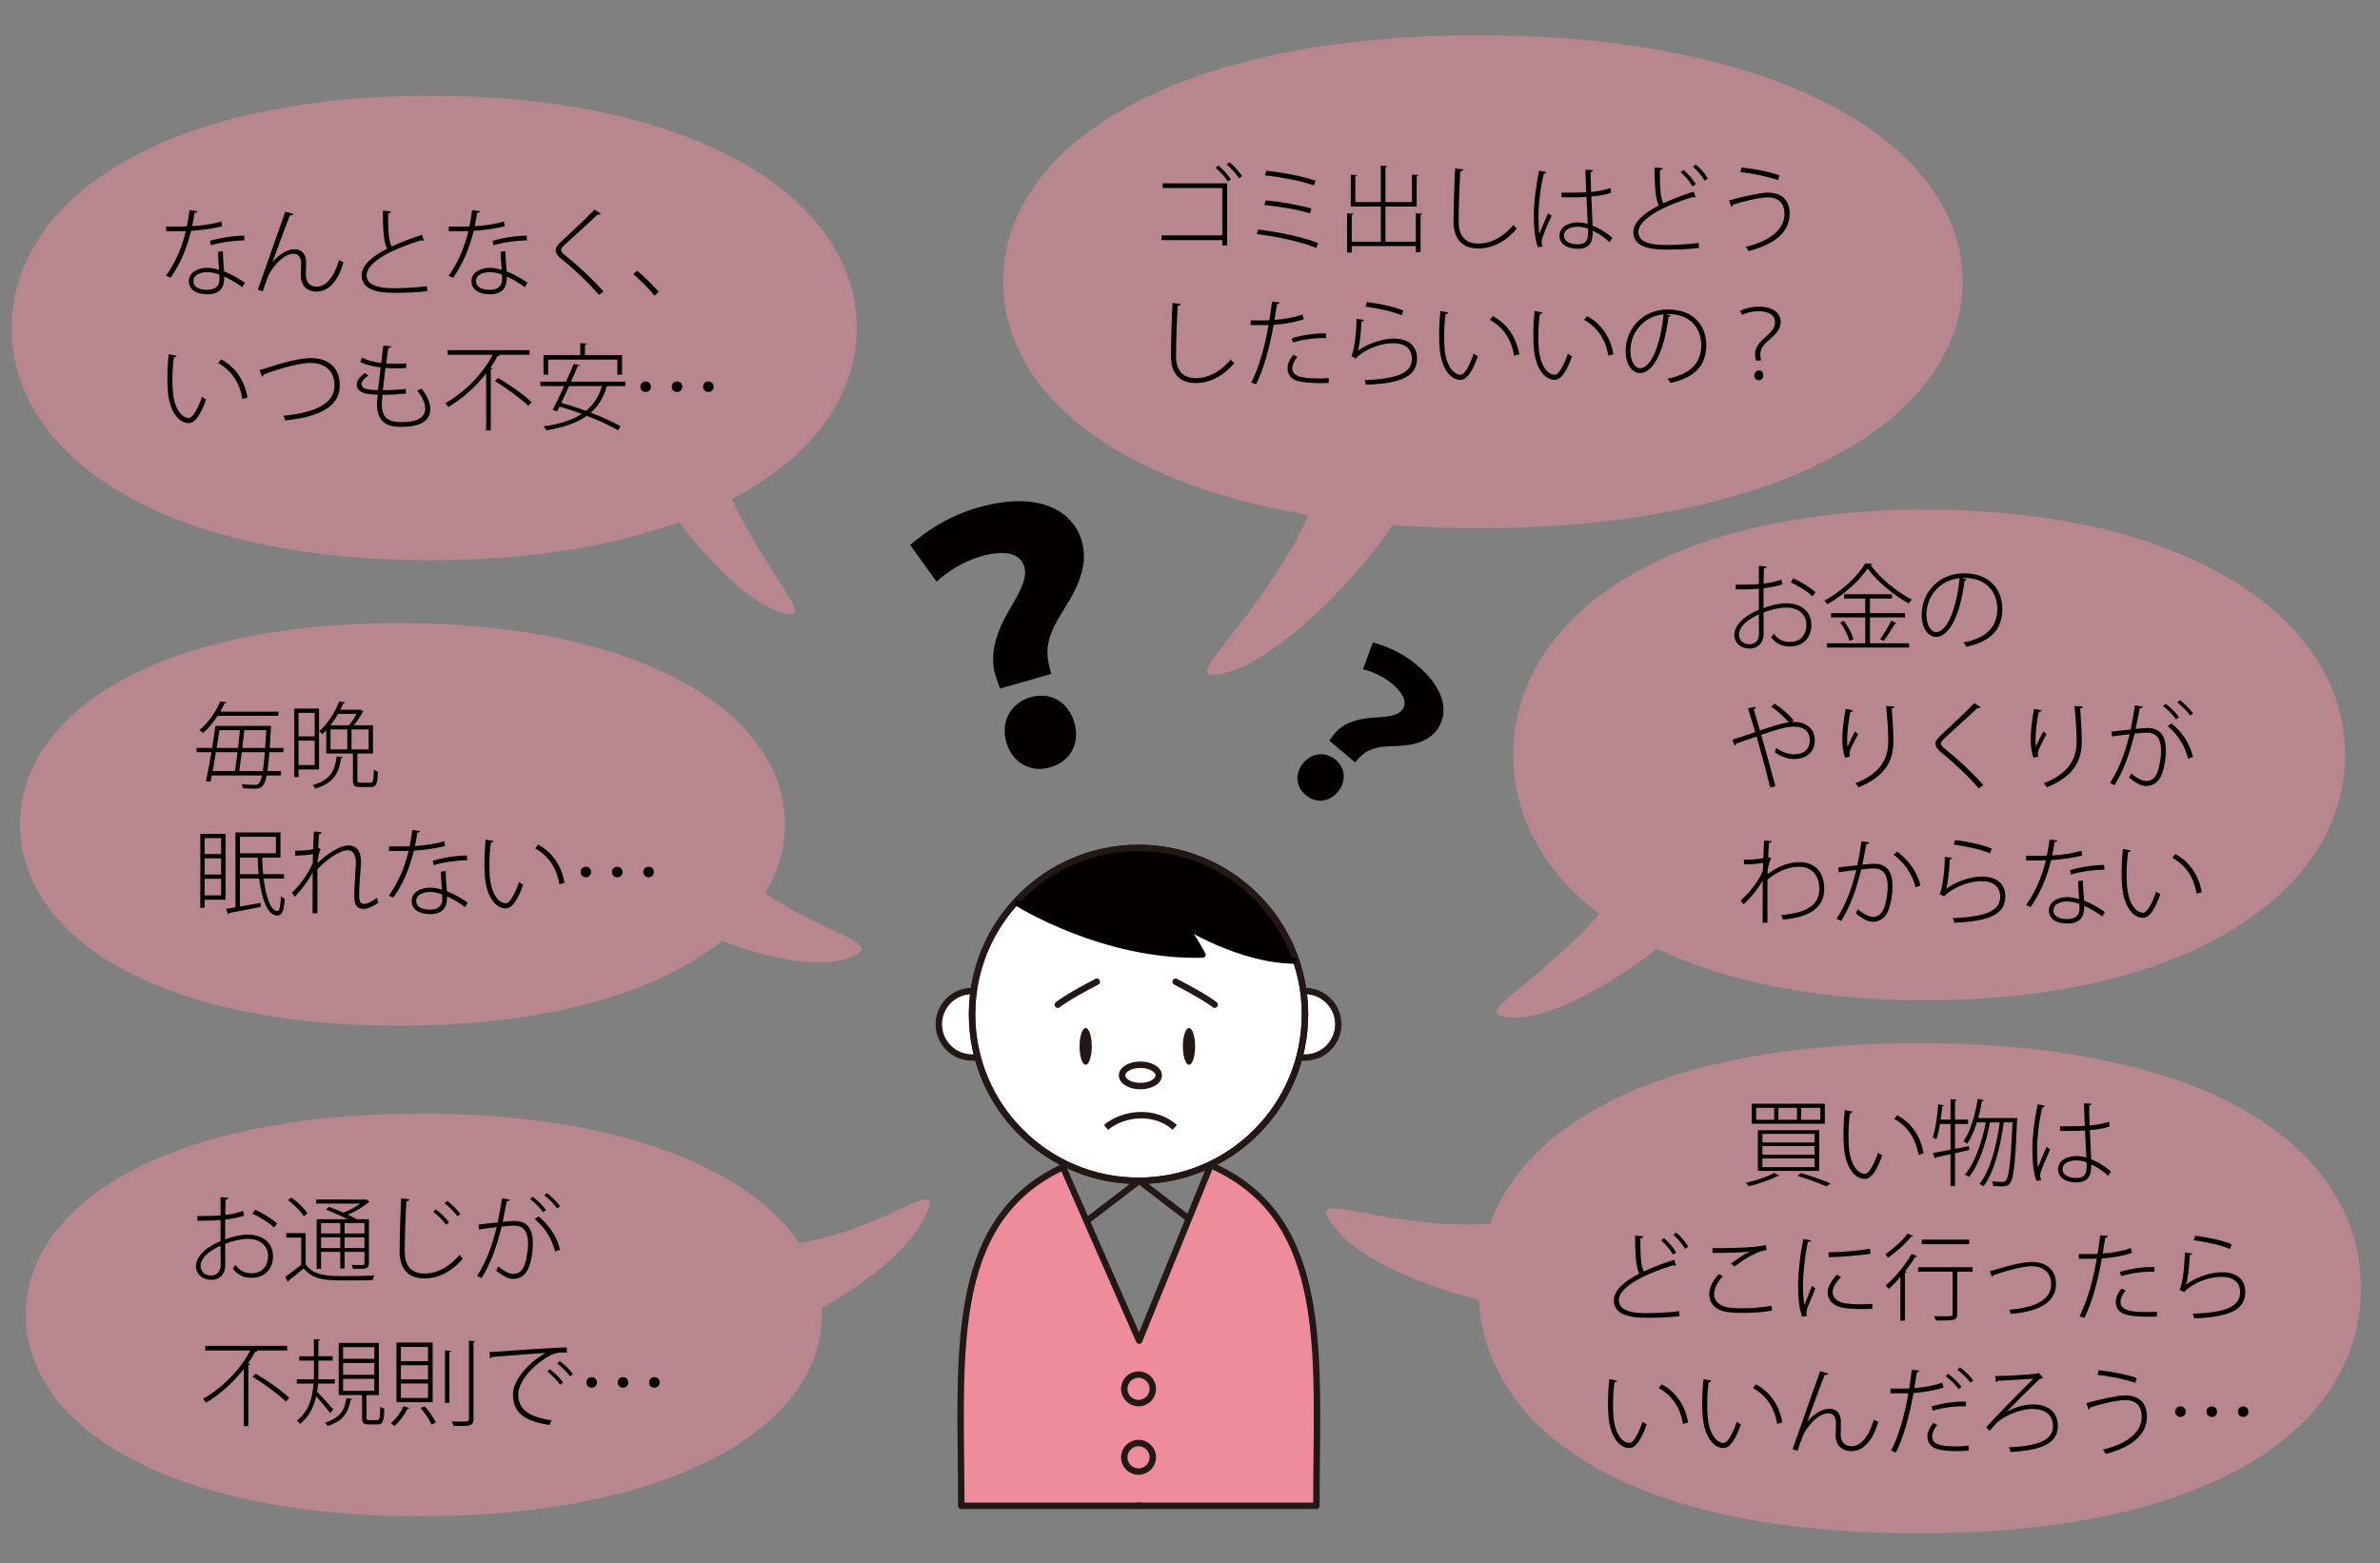<?xml version="1.0" encoding="utf-8"?>
<!-- Generator: Adobe Illustrator 16.0.0, SVG Export Plug-In . SVG Version: 6.00 Build 0)  -->
<!DOCTYPE svg PUBLIC "-//W3C//DTD SVG 1.1//EN" "http://www.w3.org/Graphics/SVG/1.1/DTD/svg11.dtd">
<svg version="1.1" id="レイヤー_1" xmlns="http://www.w3.org/2000/svg" xmlns:xlink="http://www.w3.org/1999/xlink" x="0px"
	 y="0px" width="491.667px" height="323px" viewBox="0 0 491.667 323" enable-background="new 0 0 491.667 323"
	 xml:space="preserve">
<rect x="0" y="0" width="491.667" height="323" fill="#808080" stroke="none"/>
<path opacity="0.5" fill="#EF8C9C" d="M186.816,687.593V702c0,5.522-4.477,10-10,10h-205c-5.523,0-10-4.478-10-10v-38
	c0-5.522,4.477-10,10-10h205c5.523,0,10,4.478,10,10v10.763c9.311,3.825,18.701,9.048,22.739,14.271
	C216.264,697.714,205.465,691.086,186.816,687.593z"/>
<path opacity="0.5" fill="#EF8C9C" d="M165.104,256.843c-10.435-15.65-37.944-26.771-78.301-26.771
	c-52.238,0-81.478,18.625-81.478,41.602c0,22.976,29.239,41.6,81.478,41.6c52.237,0,82.98-18.625,82.98-41.6
	c0-0.499-0.034-0.991-0.062-1.485c8.095-4.383,17.551-11.444,21.003-18.087C196.316,241.339,184.083,253.659,165.104,256.843z"/>
<path opacity="0.5" fill="#EF8C9C" d="M396.225,215.515c-51.862,0-80.412,15.813-88.429,37.311
	c-23.277,1.467-39.983-8.772-31.619,1.321c5.392,6.505,18.732,11.864,29.312,14.375c1.584,26.875,30.38,48.283,90.736,48.283
	c62.111,0,91.5-22.673,91.5-50.645C487.725,238.189,458.336,215.515,396.225,215.515z"/>
<path opacity="0.5" fill="#EF8C9C" d="M397.747,105.289c-54.591,0-85.146,22.696-85.146,50.695c0,12.536,6.144,24.002,17.812,32.852
	c-14.145,15.909-28.146,21.227-17.559,21.413c7.744,0.135,20.791-7.385,29.506-14.218c13.945,6.668,32.555,10.649,55.388,10.649
	c54.589,0,86.716-22.698,86.716-50.696C484.463,127.985,452.336,105.289,397.747,105.289z"/>
<path opacity="0.5" fill="#EF8C9C" d="M305.439,7.274c-62.956,0-98.195,22.802-98.195,50.93c0,22.371,22.312,41.358,63.106,48.199
	c-11.313,23.995-29.432,36.011-16.516,32.407c10.976-3.063,27.97-20.891,33.748-30.339c5.68,0.43,11.626,0.661,17.856,0.661
	c62.956,0,100.007-22.801,100.007-50.929C405.446,30.077,368.396,7.274,305.439,7.274z"/>
<path opacity="0.5" fill="#EF8C9C" d="M158.021,184.602c2.721-4.451,4.129-9.258,4.129-14.273c0-22.976-29.539-41.601-79.728-41.601
	c-50.191,0-78.285,18.625-78.285,41.601c0,22.977,28.093,41.602,78.285,41.602c30.595,0,53.498-6.929,66.732-17.537
	c8.771,3.381,19.731,5.81,25.791,3.679C183.711,194.986,172.449,193.899,158.021,184.602z"/>
<path opacity="0.5" fill="#EF8C9C" d="M177.013,67.773c0-26.499-32.639-47.981-88.099-47.981c-55.46,0-86.503,21.482-86.503,47.981
	c0,26.5,31.043,47.981,86.503,47.981c20.36,0,37.628-2.903,51.351-7.879c6.094,7.937,13.974,16.001,20.029,18.254
	c9.717,3.614-0.61-5.302-9.134-23.009C167.909,94.351,177.013,81.763,177.013,67.773z"/>
<g>
	<path fill="#EF8C9C" d="M271.943,311.108h-73.36c0,0-0.375-15.812,0-24.861c0.378-9.05-1.913-33.66,21.003-45.133l15.748,35.884
		l14.647-35.983c0,0,9.283,3.143,13.183,9.743c3.904,6.6,8.929,17.128,8.867,36.19C271.968,306.01,271.943,311.108,271.943,311.108z
		"/>
	
		<polyline fill="none" stroke="#231815" stroke-width="1.326" stroke-linecap="round" stroke-linejoin="round" stroke-miterlimit="10" points="
		250.303,240.224 235.333,276.998 219.586,241.114 	"/>
	<polyline fill="none" stroke="#231815" stroke-width="1.326" stroke-linejoin="round" stroke-miterlimit="10" points="
		224.28,252.432 235.334,243.955 245.626,251.848 	"/>
	<g>
		<circle fill="#FFFFFF" stroke="#231815" stroke-width="1.326" stroke-miterlimit="10" cx="269.59" cy="211.622" r="6.869"/>
		<circle fill="#FFFFFF" stroke="#231815" stroke-width="1.326" stroke-miterlimit="10" cx="200.812" cy="211.622" r="6.869"/>
		<circle fill="#FFFFFF" stroke="#231815" stroke-width="1.326" stroke-miterlimit="10" cx="235.2" cy="209.572" r="34.389"/>
		<g>
			<defs>
				<path id="SVGID_1_" d="M202.089,180.038c3.553,8.292,37.697,19.582,46.366,17.213c0,0-0.771-1.5-4.027-6.238
					c0,0,16.406,10.897,32.275,6.396l-15.396-22.226l-27.952-7.146L202.089,180.038z"/>
			</defs>
			<clipPath id="SVGID_2_">
				<use xlink:href="#SVGID_1_"  overflow="visible"/>
			</clipPath>
			<circle clip-path="url(#SVGID_2_)" fill="#040000" cx="235.2" cy="209.572" r="34.389"/>
		</g>
		<ellipse fill="#231815" cx="224.28" cy="216.189" rx="1.264" ry="3.792"/>
		<ellipse fill="#231815" cx="245.626" cy="216.189" rx="1.264" ry="3.792"/>
		
			<ellipse fill="none" stroke="#231815" stroke-width="1.326" stroke-miterlimit="10" cx="235.582" cy="222.187" rx="3.79" ry="2.207"/>
		<path fill="none" stroke="#231815" stroke-width="1.326" stroke-miterlimit="10" d="M228.475,232.92
			c3.791-3.08,10.107-3.631,14.213,0"/>
		<path fill="none" stroke="#231815" stroke-width="1.326" stroke-linecap="round" stroke-miterlimit="10" d="M226.581,202.838
			c-6.396,3.315-8.055,4.737-8.055,4.737"/>
		<path fill="none" stroke="#231815" stroke-width="1.326" stroke-linecap="round" stroke-miterlimit="10" d="M242.863,202.838
			c6.396,3.315,8.055,4.737,8.055,4.737"/>
	</g>
	
		<circle fill="none" stroke="#231815" stroke-width="1.326" stroke-linejoin="round" stroke-miterlimit="10" cx="235.201" cy="286.948" r="2.949"/>
	
		<circle fill="none" stroke="#231815" stroke-width="1.326" stroke-linejoin="round" stroke-miterlimit="10" cx="235.201" cy="301.09" r="2.949"/>
	
		<path fill="none" stroke="#231815" stroke-width="1.326" stroke-linecap="round" stroke-linejoin="round" stroke-miterlimit="10" d="
		M219.586,241.114c-24.161,11.317-21.003,39.358-21.003,69.994h37"/>
	
		<path fill="none" stroke="#231815" stroke-width="1.326" stroke-linecap="round" stroke-linejoin="round" stroke-miterlimit="10" d="
		M250.94,241.114c24.161,11.317,21.003,39.358,21.003,69.994h-36.999"/>
	
		<path fill="none" stroke="#231815" stroke-width="1.326" stroke-linecap="round" stroke-linejoin="round" stroke-miterlimit="10" d="
		M250.94,241.114"/>
	<circle fill="none" stroke="#231815" stroke-width="1.326" stroke-miterlimit="10" cx="235.2" cy="209.572" r="34.389"/>
	<path fill="none" stroke="#040000" stroke-width="1.248" stroke-linejoin="round" stroke-miterlimit="10" d="M209.811,186.381
		c0,0,17.918,11.43,38.645,10.87c0,0-1.88-3.591-4.027-6.238c0,0,11.887,7.53,23.332,7.486"/>
</g>
<g>
	<path fill="#040000" d="M40.788,43.657c-0.058,0.175-0.253,0.292-0.603,0.331c-0.136,0.914-0.312,1.926-0.506,2.743
		c2.062-0.117,4.261-0.428,6.05-0.973l0.156,0.992c-1.848,0.467-4.066,0.778-6.42,0.954c-0.934,3.813-2.257,6.868-4.222,9.669
		l-0.934-0.389c1.81-2.607,3.19-5.506,4.085-9.241c-0.564,0.02-1.147,0.02-1.692,0.02h-2.374v-0.953h2.374
		c0.623,0,1.265-0.02,1.887-0.039c0.233-1.031,0.408-2.159,0.564-3.366L40.788,43.657z M46.041,51.906
		c0.02,1.712,0.136,2.743,0.253,4.164c1.323,0.525,2.918,1.362,4.299,2.354l-0.544,0.914c-1.207-0.895-2.568-1.692-3.735-2.198
		c0,1.148,0,3.658-3.502,3.658c-2.218,0-3.794-0.954-3.794-2.705c0-1.926,2.043-2.763,3.813-2.763c0.759,0,1.556,0.156,2.432,0.428
		c-0.078-1.381-0.214-2.724-0.214-3.735L46.041,51.906z M45.321,56.73c-0.895-0.331-1.751-0.506-2.529-0.506
		c-1.245,0-2.84,0.486-2.84,1.848c0,1.245,1.226,1.81,2.86,1.81c1.556,0,2.529-0.72,2.529-2.16
		C45.341,57.353,45.341,57.042,45.321,56.73z M50.477,49.668c-2.218,0.02-4.961,0.409-6.906,1.012l-0.195-0.915
		c2.237-0.662,4.942-1.07,7.063-1.07L50.477,49.668z"/>
	<path fill="#040000" d="M53.264,59.843c1.536-4.338,3.91-11.128,4.688-13.307c0.389-1.012,0.855-2.374,0.973-2.782l1.692,0.448
		c-0.098,0.272-0.428,0.331-0.759,0.311c-1.147,2.977-2.84,7.685-3.58,9.669h0.02c1.188-1.518,3.055-2.685,4.514-2.685
		c1.654,0,2.433,1.07,2.433,2.802c0,0.37-0.059,2.121-0.059,2.51c0,1.537,0.875,2.432,2.296,2.432c1.848,0,3.618-2.101,4.552-5.525
		c0.272,0.195,0.623,0.351,0.915,0.486c-1.031,3.716-3.016,6.051-5.525,6.051c-1.965,0-3.269-1.226-3.269-3.19
		c0-0.37,0.059-2.218,0.059-2.626c0-1.284-0.604-2.004-1.576-2.004c-2.373,0-4.767,3.424-5.214,4.552
		c-0.272,0.662-0.759,2.004-1.147,3.191L53.264,59.843z"/>
	<path fill="#040000" d="M87.566,49.727c-0.038,0.02-0.097,0.02-0.155,0.02c-0.136,0-0.272-0.039-0.389-0.117
		c-5.759,1.751-11.284,4.436-11.284,7.237c0,2.023,2.296,2.685,5.661,2.685c2.354-0.02,4.941-0.156,6.79-0.428l0.078,1.031
		c-1.849,0.253-4.437,0.35-6.849,0.35c-3.891,0-6.692-0.856-6.712-3.58c0-2.101,2.159-3.969,5.272-5.545
		c-0.623-1.089-0.895-3.405-0.876-7.86l1.674,0.156c-0.039,0.214-0.214,0.389-0.604,0.428c0,3.657,0.137,5.817,0.739,6.829
		c1.868-0.895,4.047-1.712,6.265-2.413L87.566,49.727z"/>
	<path fill="#040000" d="M99.167,43.657c-0.059,0.175-0.253,0.292-0.604,0.331c-0.136,0.914-0.311,1.926-0.505,2.743
		c2.062-0.117,4.26-0.428,6.05-0.973l0.156,0.992c-1.849,0.467-4.066,0.778-6.421,0.954c-0.934,3.813-2.257,6.868-4.222,9.669
		l-0.934-0.389c1.81-2.607,3.19-5.506,4.086-9.241c-0.564,0.02-1.148,0.02-1.693,0.02h-2.373v-0.953h2.373
		c0.623,0,1.265-0.02,1.888-0.039c0.233-1.031,0.408-2.159,0.564-3.366L99.167,43.657z M104.42,51.906
		c0.02,1.712,0.136,2.743,0.253,4.164c1.323,0.525,2.918,1.362,4.3,2.354l-0.545,0.914c-1.206-0.895-2.568-1.692-3.735-2.198
		c0,1.148,0,3.658-3.502,3.658c-2.218,0-3.794-0.954-3.794-2.705c0-1.926,2.043-2.763,3.813-2.763c0.759,0,1.557,0.156,2.432,0.428
		c-0.078-1.381-0.214-2.724-0.214-3.735L104.42,51.906z M103.7,56.73c-0.896-0.331-1.751-0.506-2.529-0.506
		c-1.245,0-2.841,0.486-2.841,1.848c0,1.245,1.226,1.81,2.86,1.81c1.557,0,2.529-0.72,2.529-2.16
		C103.72,57.353,103.72,57.042,103.7,56.73z M108.855,49.668c-2.218,0.02-4.961,0.409-6.906,1.012l-0.194-0.915
		c2.237-0.662,4.941-1.07,7.062-1.07L108.855,49.668z"/>
	<path fill="#040000" d="M123.744,60.933c-2.043-2.393-5.156-5.35-7.666-7.354c-0.914-0.74-1.284-1.284-1.284-1.887
		c0-0.545,0.351-1.051,1.07-1.712c1.712-1.595,4.98-4.63,6.965-6.673l1.284,0.856c-0.039,0.039-0.136,0.175-0.389,0.175
		c-0.078,0-0.156,0-0.253-0.039c-2.004,1.945-5.137,4.688-6.731,6.187c-0.486,0.467-0.837,0.837-0.837,1.148
		c0,0.35,0.331,0.739,1.012,1.265c2.626,2.082,5.389,4.669,7.763,7.334L123.744,60.933z"/>
	<path fill="#040000" d="M131.608,55.933c1.479,1.187,3.385,3.093,4.475,4.358l-0.855,0.797c-1.012-1.284-3.016-3.288-4.378-4.455
		L131.608,55.933z"/>
	<path fill="#040000" d="M36.469,73.499c-0.059,0.194-0.253,0.311-0.545,0.331c-0.214,1.401-0.311,3.055-0.311,4.591
		c0,0.817,0.02,1.615,0.078,2.315c0.253,3.541,1.731,5.622,3.346,5.622c0.817-0.019,1.907-2.023,2.685-4.377
		c0.233,0.194,0.603,0.447,0.856,0.564c-0.954,2.646-2.082,4.844-3.561,4.864c-2.276,0.039-4.046-2.704-4.338-6.595
		c-0.058-0.778-0.097-1.673-0.097-2.607c0-1.654,0.097-3.443,0.272-5.02L36.469,73.499z M50.068,82.429
		c-0.525-3.346-2.296-5.934-5-7.412l0.603-0.778c2.879,1.518,4.883,4.377,5.447,7.898L50.068,82.429z"/>
	<path fill="#040000" d="M53.613,76.437c0.409-0.097,1.07-0.272,1.926-0.564c3.502-1.148,6.615-1.887,8.716-1.887
		c3.211,0,5.935,1.634,5.935,5.642c0,4.766-4.903,6.556-11.284,7.237c-0.059-0.233-0.214-0.7-0.351-0.973
		c5.935-0.564,10.545-2.237,10.545-6.226c0-3.269-2.218-4.688-4.941-4.688c-2.918,0-8.463,1.868-9.728,2.432
		c0,0.175-0.175,0.351-0.312,0.409L53.613,76.437z"/>
	<path fill="#040000" d="M83.851,81.32c-1.265,0.136-3.132,0.253-4.844,0.253c-0.098,0.953-0.137,1.634-0.137,1.965
		c0,3.249,1.966,3.677,4.145,3.677c2.898,0,4.824-0.778,4.824-2.821c0-1.05-0.563-2.334-1.653-3.696
		c0.272-0.097,0.661-0.253,0.895-0.409c1.207,1.498,1.81,2.958,1.81,4.222c0,3.171-3.502,3.677-5.855,3.677
		c-1.654,0-5.156,0-5.156-4.669l0.137-1.984c-1.07-0.039-2.023-0.117-2.607-0.253c-1.167-0.311-1.712-1.012-1.712-1.77
		c0-0.778,0.506-1.654,1.692-2.432l0.72,0.506c-0.875,0.564-1.42,1.226-1.42,1.79c0,1.147,1.81,1.187,3.405,1.226
		c0.155-1.401,0.35-3.074,0.544-4.689c-1.459-0.155-3.112-0.564-4.202-1.089l0.312-0.934c1.07,0.525,2.51,0.914,4.008,1.089
		c0.155-1.265,0.312-2.568,0.447-3.599l1.596,0.194c-0.059,0.214-0.272,0.35-0.604,0.35c-0.136,0.875-0.292,2.004-0.428,3.152
		c0.642,0.059,1.304,0.078,1.984,0.078c0.739,0,1.479-0.019,2.179-0.078l-0.039,0.953c-0.622,0.039-1.322,0.078-2.004,0.078
		c-0.759,0-1.537-0.039-2.257-0.097c-0.194,1.556-0.389,3.19-0.544,4.611c1.614,0,3.424-0.098,4.728-0.272L83.851,81.32z"/>
	<path fill="#040000" d="M103.058,73.304l0.195,0.078c-0.078,0.117-0.214,0.175-0.448,0.155c-0.428,0.817-0.934,1.634-1.498,2.432
		l0.448,0.136c-0.039,0.117-0.137,0.194-0.37,0.214v12.607h-0.953V77.156c-2.082,2.646-4.786,5.156-7.802,6.926
		c-0.136-0.214-0.428-0.584-0.642-0.778c4.163-2.334,7.802-6.187,9.805-10h-9.318v-0.953H109.4v0.953H103.058z M109.128,83.849
		c-1.459-1.44-4.436-3.638-6.887-5.117l0.661-0.642c2.432,1.439,5.447,3.56,6.926,5L109.128,83.849z"/>
	<path fill="#040000" d="M129.191,79.763h-3.561c-0.078,0.039-0.155,0.059-0.272,0.059c-0.661,2.315-1.771,4.085-3.308,5.447
		c2.433,0.915,4.67,1.926,6.168,2.821l-0.584,0.817c-1.537-0.934-3.872-2.023-6.4-2.996c-2.121,1.518-4.923,2.432-8.366,2.996
		c-0.116-0.233-0.369-0.603-0.583-0.817c3.229-0.467,5.875-1.245,7.898-2.588c-1.537-0.564-3.113-1.089-4.592-1.498
		c-0.155,0.331-0.312,0.662-0.467,0.954l-0.953-0.253c0.681-1.284,1.537-3.093,2.354-4.942h-4.902v-0.914h5.312
		c0.583-1.304,1.128-2.587,1.576-3.677l1.226,0.272c-0.039,0.117-0.137,0.175-0.37,0.156l-1.4,3.249h11.226V79.763z M113.238,74.296
		v3.113h-0.953v-4.027h7.587v-2.49l1.323,0.097c-0.02,0.136-0.117,0.214-0.351,0.233v2.16h7.665v4.027h-0.973v-3.113H113.238z
		 M117.557,79.763c-0.544,1.207-1.089,2.413-1.595,3.483c1.634,0.447,3.385,1.011,5.077,1.634c1.557-1.245,2.666-2.918,3.308-5.117
		H117.557z"/>
	<path fill="#040000" d="M134.469,79.899c0,0.623-0.468,1.09-1.09,1.09c-0.623,0-1.09-0.467-1.09-1.09s0.467-1.089,1.09-1.089
		C134.06,78.81,134.469,79.316,134.469,79.899z M140.947,79.899c0,0.623-0.468,1.09-1.09,1.09c-0.623,0-1.09-0.467-1.09-1.09
		s0.467-1.089,1.09-1.089C140.538,78.81,140.947,79.316,140.947,79.899z M147.426,79.899c0,0.623-0.468,1.09-1.09,1.09
		c-0.623,0-1.09-0.467-1.09-1.09s0.467-1.089,1.09-1.089C147.017,78.81,147.426,79.316,147.426,79.899z"/>
</g>
<g>
	<path fill="#040000" d="M253.513,37.875v12.821h-1.012v-1.089h-12.548v-0.973h12.548v-9.786h-12.314v-0.973H253.513z
		 M251.685,34.179c0.934,0.758,2.004,1.984,2.587,2.86l-0.603,0.467c-0.623-0.954-1.615-2.082-2.549-2.84L251.685,34.179z
		 M253.999,33.518c0.935,0.759,2.004,1.965,2.588,2.86l-0.604,0.467c-0.622-0.934-1.614-2.062-2.548-2.84L253.999,33.518z"/>
	<path fill="#040000" d="M259.899,47.428c4.338,0.486,9.455,1.615,12.412,2.802l-0.408,0.992c-2.724-1.167-7.977-2.354-12.296-2.86
		L259.899,47.428z M261.476,41.397c3.171,0.311,7.022,0.973,9.455,1.692l-0.331,0.992c-2.315-0.739-6.206-1.42-9.396-1.731
		L261.476,41.397z M261.611,35.269c3.288,0.37,7.471,1.109,10.175,2.062l-0.369,0.973c-2.666-0.953-6.81-1.712-10.117-2.082
		L261.611,35.269z"/>
	<path fill="#040000" d="M292.491,44.062l1.304,0.097c-0.02,0.117-0.117,0.214-0.331,0.234v7.724h-0.973v-1.265h-13.249v1.323
		h-0.953v-8.113l1.304,0.097c-0.02,0.117-0.117,0.214-0.351,0.234v5.544h6.012v-7.257h-6.206v-6.595l1.284,0.097
		c-0.02,0.117-0.117,0.195-0.351,0.234v5.331h5.272v-7.51l1.304,0.078c-0.02,0.117-0.117,0.214-0.351,0.234v7.198h5.486v-5.662
		l1.304,0.078c-0.02,0.136-0.116,0.214-0.331,0.253v6.264h-6.459v7.257h6.284V44.062z"/>
	<path fill="#040000" d="M302.282,34.996c-0.039,0.214-0.214,0.37-0.604,0.409c-0.155,2.159-0.35,7.509-0.35,10.389
		c0,3.055,1.498,4.533,4.085,4.533c2.529,0,5.039-1.245,7.257-3.872c0.156,0.233,0.486,0.642,0.682,0.778
		c-2.238,2.665-5.059,4.105-7.958,4.105c-3.287,0-5.116-1.946-5.116-5.564c0-2.393,0.175-8.56,0.331-10.972L302.282,34.996z"/>
	<path fill="#040000" d="M317.734,51.085c-0.642-1.381-0.875-4.125-0.875-6.654c0-2.49,0.408-5.836,1.089-9.183l1.479,0.311
		c-0.039,0.175-0.214,0.331-0.506,0.331c-0.7,2.724-1.089,6.303-1.089,8.541c0,1.615,0.02,3.113,0.194,3.891
		c0.486-1.323,1.342-3.288,1.771-4.261l0.739,0.525c-0.662,1.439-2.082,4.533-2.082,5.389c0,0.272,0.078,0.564,0.233,0.953
		L317.734,51.085z M322.579,39.801c1.712,0.02,3.404,0,5.116-0.058c-0.078-1.731-0.136-3.229-0.175-4.669l1.557,0.059
		c0,0.194-0.195,0.35-0.487,0.409c0,1.245,0.059,2.548,0.098,4.125c1.615-0.156,2.918-0.428,3.988-0.817l0.155,0.992
		c-0.953,0.331-2.354,0.623-4.085,0.759c0.078,2.315,0.194,4.747,0.253,5.992c1.498,0.623,3.055,1.615,4.085,2.548l-0.603,0.895
		c-0.856-0.856-2.102-1.751-3.463-2.354c0.039,1.81-0.233,3.716-3.074,3.716c-2.237,0-3.774-1.012-3.774-2.704
		c0-1.945,2.023-2.743,3.774-2.743c0.681,0,1.382,0.117,2.063,0.312l-0.272-5.584c-0.623,0.039-1.498,0.078-2.082,0.078h-3.073
		V39.801z M328.065,47.233c-0.682-0.233-1.401-0.389-2.121-0.389c-1.265,0-2.859,0.447-2.859,1.829c0,1.206,1.283,1.81,2.859,1.81
		c1.596,0,2.159-0.739,2.141-2.529C328.085,47.797,328.085,47.428,328.065,47.233z"/>
	<path fill="#040000" d="M350.287,40.793c-0.038,0.02-0.097,0.02-0.155,0.02c-0.136,0-0.272-0.039-0.389-0.117
		c-5.759,1.751-11.284,4.436-11.284,7.237c0,2.023,2.296,2.685,5.661,2.685c2.354-0.02,4.941-0.156,6.79-0.428l0.078,1.031
		c-1.849,0.253-4.437,0.35-6.849,0.35c-3.891,0-6.692-0.856-6.712-3.58c0-2.101,2.159-3.969,5.272-5.545
		c-0.623-1.089-0.895-3.405-0.876-7.86l1.674,0.156c-0.039,0.214-0.214,0.389-0.604,0.428c0,3.657,0.137,5.817,0.739,6.829
		c1.868-0.895,4.047-1.712,6.265-2.413L350.287,40.793z M347.797,35.113c1.07,0.934,1.985,2.023,2.529,2.957l-0.681,0.448
		c-0.525-0.895-1.4-2.063-2.451-2.938L347.797,35.113z M350.307,33.965c1.07,0.915,1.927,1.907,2.49,2.918l-0.642,0.447
		c-0.584-0.992-1.439-2.004-2.432-2.898L350.307,33.965z"/>
	<path fill="#040000" d="M357.199,41.397c2.859-0.798,6.537-1.596,7.977-1.596c3.016,0,4.533,1.654,4.533,4.377
		c0,3.638-2.919,6.265-8.482,7.704c-0.117-0.253-0.409-0.642-0.623-0.875c5.428-1.284,8.035-3.833,8.035-6.77
		c0-1.984-0.914-3.463-3.482-3.463c-1.518,0-4.806,0.739-7.14,1.517c0,0.156-0.176,0.351-0.37,0.448L357.199,41.397z
		 M359.768,34.607c2.646,0.272,5.739,0.856,7.84,1.615l-0.292,0.992c-2.062-0.72-5.214-1.401-7.781-1.634L359.768,34.607z"/>
	<path fill="#040000" d="M243.902,62.795c-0.039,0.214-0.214,0.37-0.604,0.409c-0.155,2.159-0.35,7.509-0.35,10.389
		c0,3.055,1.498,4.533,4.085,4.533c2.529,0,5.039-1.245,7.257-3.872c0.156,0.233,0.486,0.642,0.682,0.778
		c-2.237,2.665-5.059,4.105-7.958,4.105c-3.287,0-5.116-1.946-5.116-5.564c0-2.393,0.175-8.56,0.331-10.972L243.902,62.795z"/>
	<path fill="#040000" d="M264.374,62.484c-0.039,0.195-0.331,0.37-0.584,0.37c-0.136,0.914-0.311,1.965-0.506,3.249
		c2.023-0.155,4.066-0.505,5.778-1.128l0.272,0.973c-1.731,0.623-4.027,1.012-6.226,1.167c-0.817,4.591-2.004,9.027-3.618,12.296
		l-0.992-0.389c1.595-3.152,2.781-7.296,3.56-11.868c-0.35,0.02-0.739,0.02-1.069,0.02h-2.646l0.02-0.992
		c0.312,0.02,0.72,0.02,1.167,0.02c0.351,0,2.16,0,2.704-0.02c0.195-1.284,0.39-2.666,0.545-3.872L264.374,62.484z M274.49,79.118
		c-0.563,0.02-1.128,0.039-1.673,0.039c-1.965,0-3.755-0.156-4.825-0.467c-1.245-0.37-2.022-1.342-2.004-2.568
		c0-1.051,0.525-2.004,1.207-2.821l0.816,0.428c-0.7,0.856-1.05,1.654-1.05,2.315c0,1.595,1.498,2.14,5.408,2.14
		c0.7,0,1.4-0.019,2.12-0.078V79.118z M273.945,69.857c-2.237-0.078-4.863,0.272-6.848,0.915l-0.272-0.875
		c2.043-0.642,4.825-1.07,7.12-1.012V69.857z"/>
	<path fill="#040000" d="M281.791,66.083c-0.059,0.175-0.253,0.292-0.525,0.331c-0.116,2.918-0.545,5.7-0.778,6.07h0.02
		c2.082-1.537,5.156-2.529,7.412-2.529c3.035,0,4.845,1.498,4.806,4.164c-0.059,3.56-3.073,5.078-10.506,5.37
		c-0.097-0.272-0.214-0.662-0.35-0.934c6.887-0.311,9.747-1.479,9.805-4.396c0.02-2.063-1.381-3.249-3.832-3.249
		c-3.872,0-7.354,2.412-7.704,3.171l-0.992-0.506c0.389-0.408,1.051-3.774,1.089-7.685L281.791,66.083z M282.375,62.406
		c2.724,0.35,5.7,0.992,7.548,1.771l-0.35,0.973c-2.023-0.856-4.825-1.42-7.49-1.809L282.375,62.406z"/>
	<path fill="#040000" d="M299.188,64.566c-0.058,0.194-0.253,0.311-0.544,0.331c-0.215,1.401-0.312,3.055-0.312,4.591
		c0,0.817,0.02,1.615,0.078,2.315c0.252,3.541,1.731,5.622,3.346,5.622c0.817-0.019,1.906-2.023,2.685-4.377
		c0.233,0.194,0.604,0.447,0.856,0.564c-0.953,2.646-2.082,4.844-3.561,4.864c-2.276,0.039-4.047-2.704-4.338-6.595
		c-0.059-0.778-0.098-1.673-0.098-2.607c0-1.654,0.098-3.443,0.272-5.02L299.188,64.566z M312.788,73.496
		c-0.525-3.346-2.296-5.934-5-7.412l0.603-0.778c2.88,1.518,4.884,4.377,5.448,7.898L312.788,73.496z"/>
	<path fill="#040000" d="M318.648,64.566c-0.058,0.194-0.253,0.311-0.544,0.331c-0.215,1.401-0.312,3.055-0.312,4.591
		c0,0.817,0.02,1.615,0.078,2.315c0.253,3.541,1.731,5.622,3.346,5.622c0.817-0.019,1.906-2.023,2.685-4.377
		c0.233,0.194,0.604,0.447,0.856,0.564c-0.953,2.646-2.082,4.844-3.561,4.864c-2.276,0.039-4.047-2.704-4.338-6.595
		c-0.059-0.778-0.098-1.673-0.098-2.607c0-1.654,0.098-3.443,0.272-5.02L318.648,64.566z M332.248,73.496
		c-0.525-3.346-2.296-5.934-5-7.412l0.603-0.778c2.88,1.518,4.884,4.377,5.448,7.898L332.248,73.496z"/>
	<path fill="#040000" d="M345.112,65.169c-0.059,0.175-0.194,0.292-0.447,0.292c-0.661,5.856-2.724,11.614-5.895,11.614
		c-1.459,0-2.938-1.595-2.938-4.572c0-4.572,3.521-8.56,8.716-8.56c5.661,0,7.938,3.677,7.938,7.315c0,4.65-2.782,6.829-7.413,7.86
		c-0.116-0.214-0.389-0.623-0.583-0.895c4.494-0.856,6.965-3.035,6.965-6.926c0-3.229-2.004-6.42-6.906-6.42
		c-0.156,0-0.312,0-0.448,0.02L345.112,65.169z M343.673,64.936c-4.261,0.428-6.867,3.91-6.867,7.548
		c0,2.237,1.012,3.599,1.984,3.599C341.3,76.083,343.128,70.539,343.673,64.936z"/>
	<path fill="#040000" d="M362.725,74.488c-0.137-0.817-0.156-0.934-0.156-1.284c0-1.07,0.486-2.101,1.868-3.327
		c1.537-1.342,2.257-2.121,2.257-3.327c0-1.304-1.148-2.257-3.463-2.257c-1.206,0-2.49,0.311-3.308,0.778l-0.467-0.817
		c1.089-0.583,2.606-0.895,3.852-0.895c3.308,0,4.553,1.557,4.553,3.132c0,1.459-0.895,2.49-2.549,3.872
		c-1.167,0.973-1.673,1.887-1.673,2.899c0,0.175,0.02,0.389,0.059,0.583l0.116,0.642H362.725z M362.413,77.62
		c0-0.739,0.486-1.089,0.953-1.089c0.545,0,0.896,0.447,0.896,1.05c0,0.486-0.292,0.992-0.935,0.992
		C362.802,78.573,362.413,78.146,362.413,77.62z"/>
</g>
<g>
	<path fill="#040000" d="M58.548,155.409h-2.899c-0.136,1.634-0.272,2.918-0.409,3.91h2.802v0.895h-2.957
		c-0.506,2.666-1.401,2.724-2.626,2.724c-0.604,0-1.459-0.019-2.315-0.097c-0.02-0.233-0.097-0.564-0.233-0.817
		c1.206,0.117,2.296,0.137,2.724,0.137c0.525,0,1.089,0,1.479-1.946H43.743c-0.078,0.468-0.175,0.896-0.253,1.284l-0.954-0.059
		c0.35-1.556,0.759-3.773,1.148-6.03H40.61v-0.876h3.21c0.253-1.614,0.506-3.19,0.681-4.553H55.26l0.214-0.019l0.545,0.058
		l-0.059,0.331c-0.078,1.596-0.175,2.977-0.253,4.183h2.841V155.409z M57.517,147.899H44.968c-0.798,1.206-1.79,2.471-3.016,3.541
		c-0.194-0.215-0.525-0.448-0.778-0.564c2.101-1.751,3.561-4.125,4.319-5.953c0.778,0.116,1.031,0.136,1.264,0.175
		c-0.039,0.155-0.136,0.214-0.37,0.233c-0.233,0.525-0.544,1.09-0.875,1.692h12.004V147.899z M48.528,159.319
		c0.175-1.109,0.37-2.49,0.545-3.91h-4.475c-0.214,1.361-0.448,2.724-0.681,3.91H48.528z M49.17,154.533
		c0.156-1.284,0.292-2.549,0.389-3.677h-4.241l-0.564,3.677H49.17z M49.949,155.409c-0.195,1.439-0.37,2.82-0.525,3.91h4.864
		c0.156-0.973,0.292-2.257,0.428-3.91H49.949z M50.474,150.856c-0.136,1.128-0.272,2.412-0.428,3.677h4.747
		c0.078-1.07,0.136-2.296,0.214-3.677H50.474z"/>
	<path fill="#040000" d="M65.906,158.969h-4.241v1.576H60.79v-14.144h5.117V158.969z M65.011,147.276h-3.346v4.864h3.346V147.276z
		 M61.665,158.074h3.346v-5.059h-3.346V158.074z M70.809,156.421c-0.019,0.097-0.136,0.194-0.35,0.214
		c-0.428,2.977-1.459,5.155-5.331,6.303c-0.097-0.214-0.37-0.583-0.545-0.739c3.638-0.992,4.63-2.977,4.98-5.914L70.809,156.421z
		 M73.824,161.187c0,0.448,0.098,0.525,0.681,0.525h2.004c0.564,0,0.661-0.311,0.72-2.704c0.194,0.176,0.583,0.331,0.836,0.409
		c-0.078,2.567-0.331,3.19-1.459,3.19h-2.179c-1.206,0-1.517-0.272-1.517-1.439v-5.486h-5.506v-4.786
		c-0.253,0.272-0.525,0.545-0.798,0.798c-0.155-0.215-0.467-0.468-0.681-0.584c2.023-1.829,3.424-4.3,4.144-6.167l1.207,0.155
		c-0.039,0.117-0.136,0.214-0.35,0.233c-0.175,0.409-0.389,0.837-0.623,1.304h3.949l0.156-0.059l0.7,0.467
		c-0.039,0.059-0.136,0.117-0.214,0.117c-0.428,0.836-1.109,1.867-1.771,2.685h3.93v5.837h-3.229V161.187z M72.093,149.845
		c0.564-0.642,1.148-1.557,1.576-2.354h-3.813c-0.447,0.778-0.973,1.576-1.576,2.354H72.093z M68.28,150.701v4.124h3.463v-4.124
		H68.28z M76.159,154.825v-4.124h-3.541v4.124H76.159z"/>
	<path fill="#040000" d="M46.595,172.283v13.6h-4.319v1.673H41.38v-15.272H46.595z M45.68,173.159h-3.405v3.308h3.405V173.159z
		 M42.275,177.342v3.347h3.405v-3.347H42.275z M42.275,184.987h3.405v-3.424h-3.405V184.987z M58.657,181.505h-4.203
		c0.467,3.813,1.479,6.731,2.86,6.712c0.448,0,0.623-0.934,0.701-3.016c0.233,0.195,0.544,0.37,0.797,0.448
		c-0.155,2.665-0.544,3.502-1.556,3.502c-1.984-0.02-3.171-3.327-3.716-7.646h-3.969v5.798c1.323-0.233,2.801-0.486,4.26-0.759
		l0.039,0.817c-2.393,0.486-4.922,0.992-6.498,1.265c-0.02,0.155-0.117,0.233-0.233,0.272l-0.467-1.109
		c0.564-0.078,1.226-0.194,1.965-0.331v-15.466h9.299v5.194h-3.774c0.02,1.167,0.078,2.334,0.194,3.424h4.3V181.505z
		 M57.003,172.887h-7.432v3.404h7.432V172.887z M49.571,180.61h3.872c-0.117-1.109-0.195-2.257-0.214-3.424h-3.657V180.61z"/>
	<path fill="#040000" d="M64.848,171.797l1.595,0.156c-0.019,0.233-0.214,0.33-0.525,0.369c-0.098,0.876-0.175,2.179-0.175,2.899
		l0.506,0.194c-0.506,1.031-0.603,2.218-0.662,2.898c2.16-2.043,4.689-3.638,6.381-3.638c1.771,0,2.607,1.245,2.607,3.443
		c0,0.253-0.02,0.525-0.039,0.798c-0.136,1.751-0.35,4.318-0.35,5.973c0,1.226,0.175,1.867,1.07,1.867
		c0.603,0,1.77-0.564,2.646-1.304c0.039,0.312,0.175,0.837,0.253,1.051c-0.973,0.72-2.159,1.284-3.035,1.284
		c-1.479,0-1.946-0.895-1.946-2.782c0-1.051,0.351-6.4,0.351-6.634c0-1.849-0.623-2.704-1.673-2.704
		c-1.576,0-4.222,1.731-6.284,3.93v9.085h-0.992c0.02-1.206,0-7.101,0.02-8.443c-0.72,1.46-2.082,3.327-3.716,5.059l-0.564-0.855
		c1.692-1.635,3.443-4.047,4.299-6.129c0-0.642,0.02-1.167,0.039-1.867c-0.603,0.155-2.101,0.311-3.658,0.33l-0.02-1.012
		c1.654,0,3.113-0.155,3.716-0.33c0.02-0.837,0.059-1.44,0.078-1.888L64.848,171.797z"/>
	<path fill="#040000" d="M86.817,171.72c-0.058,0.175-0.253,0.291-0.603,0.33c-0.136,0.915-0.312,1.927-0.506,2.743
		c2.062-0.116,4.26-0.428,6.05-0.973l0.156,0.992c-1.849,0.467-4.066,0.778-6.42,0.953c-0.934,3.813-2.257,6.868-4.222,9.67
		l-0.934-0.39c1.81-2.606,3.19-5.506,4.085-9.241c-0.564,0.02-1.147,0.02-1.692,0.02h-2.374v-0.953h2.374
		c0.623,0,1.265-0.02,1.887-0.039c0.233-1.031,0.408-2.159,0.564-3.365L86.817,171.72z M92.07,179.968
		c0.02,1.713,0.136,2.743,0.253,4.164c1.323,0.525,2.918,1.361,4.3,2.354l-0.545,0.915c-1.206-0.896-2.568-1.693-3.735-2.199
		c0,1.148,0,3.658-3.502,3.658c-2.218,0-3.794-0.953-3.794-2.704c0-1.927,2.043-2.763,3.813-2.763c0.759,0,1.557,0.155,2.432,0.428
		c-0.078-1.381-0.214-2.724-0.214-3.735L92.07,179.968z M91.35,184.793c-0.896-0.331-1.751-0.506-2.529-0.506
		c-1.245,0-2.84,0.486-2.84,1.849c0,1.245,1.226,1.809,2.86,1.809c1.557,0,2.529-0.72,2.529-2.159
		C91.37,185.416,91.37,185.104,91.35,184.793z M96.505,177.73c-2.218,0.02-4.961,0.409-6.906,1.012l-0.195-0.914
		c2.238-0.661,4.942-1.07,7.062-1.07L96.505,177.73z"/>
	<path fill="#040000" d="M101.958,173.762c-0.058,0.195-0.253,0.312-0.544,0.331c-0.215,1.4-0.312,3.055-0.312,4.592
		c0,0.816,0.02,1.614,0.078,2.314c0.253,3.541,1.731,5.623,3.346,5.623c0.817-0.02,1.906-2.023,2.685-4.378
		c0.233,0.195,0.604,0.448,0.856,0.564c-0.953,2.646-2.082,4.845-3.561,4.864c-2.276,0.038-4.047-2.705-4.338-6.596
		c-0.059-0.778-0.098-1.673-0.098-2.607c0-1.653,0.098-3.443,0.272-5.019L101.958,173.762z M115.557,182.692
		c-0.525-3.347-2.296-5.935-5-7.413l0.603-0.778c2.88,1.518,4.884,4.378,5.448,7.899L115.557,182.692z"/>
	<path fill="#040000" d="M122.119,180.163c0,0.622-0.468,1.089-1.09,1.089c-0.623,0-1.09-0.467-1.09-1.089
		c0-0.623,0.467-1.09,1.09-1.09C121.709,179.073,122.119,179.579,122.119,180.163z M128.597,180.163c0,0.622-0.468,1.089-1.09,1.089
		c-0.623,0-1.09-0.467-1.09-1.089c0-0.623,0.467-1.09,1.09-1.09C128.188,179.073,128.597,179.579,128.597,180.163z M135.076,180.163
		c0,0.622-0.468,1.089-1.09,1.089c-0.623,0-1.09-0.467-1.09-1.089c0-0.623,0.467-1.09,1.09-1.09
		C134.667,179.073,135.076,179.579,135.076,180.163z"/>
</g>
<g>
	<path fill="#040000" d="M364.311,125.632c1.576-0.584,3.308-0.992,4.631-0.992c3.327,0,5.253,1.868,5.253,4.455
		c0,2.51-1.557,4.475-4.436,4.475c-1.479,0-2.802-0.486-3.872-1.906c0.194-0.233,0.39-0.486,0.545-0.72
		c1.031,1.322,2.14,1.692,3.347,1.692c2.237,0,3.404-1.596,3.404-3.541c0-2.004-1.479-3.579-4.261-3.561
		c-1.323,0-3.035,0.39-4.611,1.012c0,1.44,0.02,3.892,0.02,4.475c0,1.713-1.128,2.977-2.879,2.977c-1.81,0-3.171-1.147-3.171-2.879
		c0-1.226,0.895-2.606,2.451-3.716c0.7-0.486,1.634-0.992,2.626-1.42v-4.358c-1.439,0.137-3.073,0.156-4.786,0.156l-0.019-0.974
		c1.751,0.02,3.365-0.019,4.805-0.136v-3.755l1.596,0.117c-0.039,0.233-0.233,0.369-0.564,0.408
		c-0.039,0.739-0.039,1.984-0.059,3.132c1.401-0.155,2.627-0.428,3.678-0.836l0.214,0.992c-1.031,0.369-2.374,0.622-3.911,0.816
		V125.632z M363.377,130.963c0-0.525-0.02-2.296-0.02-4.027c-0.778,0.35-1.518,0.778-2.159,1.206
		c-1.129,0.778-1.965,1.984-1.965,2.918c0,1.09,0.72,2.043,2.218,2.043c1.051,0,1.926-0.759,1.926-2.12V130.963z M374.408,123.201
		c-0.973-0.992-2.86-2.159-4.455-2.88l0.506-0.836c1.673,0.759,3.56,1.926,4.61,2.898L374.408,123.201z"/>
	<path fill="#040000" d="M386.786,116.508c-0.02,0.136-0.175,0.214-0.33,0.253c1.867,2.646,5.447,5.583,8.502,7.12
		c-0.234,0.214-0.487,0.525-0.643,0.798c-3.074-1.692-6.634-4.611-8.502-7.237c-1.614,2.471-4.902,5.486-8.307,7.393
		c-0.137-0.194-0.39-0.525-0.584-0.739c3.424-1.848,6.829-4.98,8.385-7.685L386.786,116.508z M386.3,127.558v5.351h8.094v0.875
		h-16.984v-0.875h7.918v-5.351h-7.062v-0.875h7.062v-3.016h-4.357v-0.895h9.883v0.895H386.3v3.016h7.257v0.875H386.3z
		 M382.059,132.403c-0.253-1.051-1.05-2.627-1.906-3.794l0.798-0.292c0.836,1.148,1.673,2.704,1.926,3.735L382.059,132.403z
		 M391.786,128.746c-0.039,0.116-0.175,0.155-0.369,0.155c-0.564,1.031-1.537,2.529-2.296,3.521l-0.72-0.37
		c0.759-1.012,1.751-2.665,2.296-3.813L391.786,128.746z"/>
	<path fill="#040000" d="M406.266,119.679c-0.058,0.175-0.194,0.292-0.447,0.292c-0.661,5.855-2.724,11.614-5.895,11.614
		c-1.459,0-2.938-1.595-2.938-4.571c0-4.572,3.521-8.561,8.716-8.561c5.661,0,7.938,3.677,7.938,7.315
		c0,4.649-2.782,6.828-7.413,7.859c-0.116-0.214-0.389-0.623-0.583-0.895c4.494-0.856,6.965-3.035,6.965-6.927
		c0-3.229-2.004-6.42-6.906-6.42c-0.156,0-0.312,0-0.448,0.02L406.266,119.679z M404.826,119.446
		c-4.261,0.428-6.867,3.91-6.867,7.549c0,2.237,1.012,3.599,1.984,3.599C402.453,130.593,404.281,125.048,404.826,119.446z"/>
	<path fill="#040000" d="M370.061,149.18c0.233,0,0.447-0.02,0.661-0.02c2.296,0,4.183,1.382,4.183,3.774
		c0,2.627-1.965,3.892-4.222,3.892c-1.206,0-2.84-0.468-4.047-1.421c0.117-0.214,0.234-0.603,0.312-0.875
		c1.148,0.895,2.568,1.322,3.677,1.322c2.023,0,3.249-1.05,3.249-2.957c0-1.556-1.03-2.781-3.268-2.781
		c-1.732,0-4.494,0.914-6.771,1.712c0.855,2.957,2.14,7.606,2.918,10.622l-1.09,0.253c-0.622-2.879-1.984-7.724-2.781-10.525
		c-1.304,0.447-3.133,1.051-4.203,1.439c-0.019,0.176-0.136,0.351-0.311,0.429l-0.506-1.206c1.284-0.409,3.307-1.09,4.747-1.576
		c-0.623-2.082-1.168-3.891-1.498-4.922l1.614-0.312c0.02,0.233-0.078,0.351-0.428,0.506c0.486,1.712,0.855,2.898,1.265,4.396
		c2.237-0.778,4.377-1.479,5.973-1.692c-0.856-1.031-2.49-2.51-3.619-3.21l0.643-0.661c1.304,0.777,3.016,2.275,3.969,3.463
		L370.061,149.18z"/>
	<path fill="#040000" d="M381.154,156.535c-0.369-0.953-0.563-2.413-0.563-3.463c0-1.984,0.214-4.105,0.681-6.615l1.557,0.312
		c-0.078,0.253-0.312,0.312-0.584,0.331c-0.389,1.712-0.661,4.241-0.661,5.914c0,0.506,0.02,0.914,0.077,1.226
		c0.429-0.992,1.168-2.412,1.557-3.151c0.136,0.175,0.467,0.467,0.623,0.622c-1.401,2.627-1.771,3.347-1.771,4.105
		c0,0.175,0.02,0.35,0.058,0.525L381.154,156.535z M391.329,145.951c-0.019,0.253-0.194,0.351-0.524,0.429
		c0.136,1.751,0.33,4.649,0.33,6.789c0,3.774-1.42,7.121-7.179,9.494c-0.175-0.233-0.467-0.622-0.681-0.836
		c5.292-2.004,6.809-5.233,6.809-8.639c0-2.276-0.233-5.136-0.447-7.314L391.329,145.951z"/>
	<path fill="#040000" d="M408.785,162.896c-2.042-2.393-5.155-5.35-7.665-7.354c-0.914-0.739-1.284-1.284-1.284-1.888
		c0-0.544,0.351-1.05,1.07-1.712c1.712-1.595,4.98-4.63,6.965-6.673l1.284,0.856c-0.039,0.038-0.136,0.175-0.389,0.175
		c-0.078,0-0.156,0-0.253-0.039c-2.004,1.945-5.137,4.688-6.731,6.187c-0.486,0.467-0.837,0.837-0.837,1.148
		c0,0.35,0.331,0.739,1.012,1.264c2.626,2.082,5.389,4.67,7.763,7.335L408.785,162.896z"/>
	<path fill="#040000" d="M420.074,156.535c-0.369-0.953-0.563-2.413-0.563-3.463c0-1.984,0.214-4.105,0.681-6.615l1.557,0.312
		c-0.078,0.253-0.312,0.312-0.584,0.331c-0.389,1.712-0.661,4.241-0.661,5.914c0,0.506,0.02,0.914,0.077,1.226
		c0.429-0.992,1.168-2.412,1.557-3.151c0.136,0.175,0.467,0.467,0.623,0.622c-1.401,2.627-1.771,3.347-1.771,4.105
		c0,0.175,0.02,0.35,0.058,0.525L420.074,156.535z M430.249,145.951c-0.019,0.253-0.194,0.351-0.524,0.429
		c0.136,1.751,0.33,4.649,0.33,6.789c0,3.774-1.42,7.121-7.179,9.494c-0.175-0.233-0.467-0.622-0.681-0.836
		c5.292-2.004,6.809-5.233,6.809-8.639c0-2.276-0.233-5.136-0.447-7.314L430.249,145.951z"/>
	<path fill="#040000" d="M442.667,145.99c-0.039,0.253-0.272,0.351-0.643,0.351c-0.233,1.147-0.583,3.093-0.836,4.261
		c1.828-0.176,2.023-0.195,2.451-0.195c2.802,0,3.794,1.868,3.794,4.689c0,1.556-0.292,3.326-0.721,4.552
		c-0.622,1.868-1.828,2.743-3.346,2.743c-0.798,0-1.829-0.33-3.541-1.751c0.175-0.233,0.292-0.545,0.408-0.836
		c1.654,1.283,2.49,1.556,3.133,1.556c1.187,0,1.945-0.7,2.393-2.004c0.448-1.322,0.682-3.171,0.682-4.26
		c-0.02-2.276-0.778-3.717-2.841-3.717c-0.604,0-1.284,0.039-2.626,0.195c-1.031,4.124-2.199,7.51-4.145,10.642l-0.934-0.447
		c1.984-3.094,3.094-6.187,4.047-10.078c-1.09,0.137-2.529,0.292-3.639,0.467l-0.097-0.992c0.992-0.136,2.606-0.311,3.949-0.447
		c0.312-1.42,0.642-3.229,0.875-4.98L442.667,145.99z M447.414,145.425c0.973,0.701,2.12,1.868,2.724,2.724l-0.604,0.468
		c-0.583-0.856-1.79-2.082-2.665-2.725L447.414,145.425z M452.024,156.749c-0.7-2.898-2.354-5.194-4.222-6.712l0.798-0.564
		c1.965,1.576,3.735,3.949,4.436,6.887L452.024,156.749z M450.332,144.648c0.973,0.72,2.12,1.887,2.724,2.742l-0.604,0.448
		c-0.583-0.837-1.789-2.063-2.665-2.724L450.332,144.648z"/>
	<path fill="#040000" d="M364.421,173.633l1.576,0.175c-0.039,0.233-0.253,0.312-0.564,0.351c-0.078,0.914-0.136,2.14-0.155,2.938
		c0.058,0.02,0.194,0.078,0.603,0.214c-0.272,0.545-0.583,1.557-0.7,2.354l-0.039,0.934c2.179-1.615,4.416-2.471,6.615-2.471
		c3.463,0,5.097,2.354,5.097,5.525c0,4.026-3.19,5.855-8.541,6.342c-0.077-0.312-0.175-0.642-0.33-0.934
		c4.98-0.447,7.859-1.888,7.859-5.39c0-2.528-1.304-4.591-4.144-4.591c-2.16,0-4.202,0.778-6.576,2.646v8.91h-0.992
		c0.02-1.245,0-7.354,0.02-8.734c-0.661,1.245-2.257,3.385-3.969,4.941l-0.564-0.798c0.915-0.817,3.405-3.347,4.553-6.09
		l0.059-1.673c-0.798,0.155-2.354,0.312-3.93,0.312l-0.039-0.973c1.479,0,3.035-0.098,4.027-0.331L364.421,173.633z"/>
	<path fill="#040000" d="M386.196,174.042c-0.039,0.253-0.272,0.351-0.643,0.351c-0.233,1.147-0.583,3.093-0.836,4.261
		c1.828-0.176,2.023-0.195,2.451-0.195c2.802,0,3.794,1.868,3.794,4.689c0,1.556-0.292,3.326-0.721,4.552
		c-0.622,1.868-1.828,2.743-3.346,2.743c-0.798,0-1.829-0.33-3.541-1.751c0.175-0.233,0.292-0.545,0.408-0.836
		c1.654,1.283,2.49,1.556,3.133,1.556c1.187,0,1.945-0.7,2.393-2.004c0.448-1.322,0.682-3.171,0.682-4.26
		c-0.02-2.276-0.778-3.717-2.841-3.717c-0.604,0-1.284,0.039-2.626,0.195c-1.031,4.124-2.199,7.51-4.145,10.642l-0.934-0.447
		c1.984-3.094,3.094-6.187,4.047-10.078c-1.09,0.137-2.529,0.292-3.639,0.467l-0.097-0.992c0.992-0.136,2.606-0.311,3.949-0.447
		c0.312-1.42,0.642-3.229,0.875-4.98L386.196,174.042z M395.729,183.341c-0.7-2.938-2.587-5.331-4.552-6.751l0.739-0.623
		c2.081,1.44,4.144,4.047,4.805,6.965L395.729,183.341z"/>
	<path fill="#040000" d="M403.321,177.232c-0.059,0.176-0.253,0.292-0.525,0.331c-0.116,2.918-0.545,5.7-0.778,6.07h0.02
		c2.082-1.537,5.156-2.529,7.412-2.529c3.035,0,4.845,1.498,4.806,4.163c-0.059,3.561-3.073,5.078-10.506,5.369
		c-0.097-0.271-0.214-0.661-0.35-0.934c6.887-0.312,9.747-1.479,9.805-4.396c0.02-2.063-1.381-3.249-3.832-3.249
		c-3.872,0-7.354,2.412-7.704,3.171l-0.992-0.506c0.389-0.408,1.051-3.774,1.089-7.685L403.321,177.232z M403.905,173.555
		c2.724,0.351,5.7,0.992,7.548,1.771l-0.35,0.973c-2.023-0.856-4.825-1.42-7.49-1.81L403.905,173.555z"/>
	<path fill="#040000" d="M425.038,173.672c-0.059,0.175-0.253,0.291-0.604,0.33c-0.136,0.915-0.311,1.927-0.505,2.743
		c2.062-0.116,4.26-0.428,6.05-0.973l0.156,0.992c-1.849,0.467-4.066,0.778-6.421,0.953c-0.934,3.813-2.257,6.868-4.222,9.67
		l-0.934-0.39c1.81-2.606,3.19-5.506,4.086-9.241c-0.564,0.02-1.148,0.02-1.693,0.02h-2.373v-0.953h2.373
		c0.623,0,1.265-0.02,1.888-0.039c0.233-1.031,0.408-2.159,0.564-3.365L425.038,173.672z M430.291,181.92
		c0.02,1.713,0.136,2.743,0.253,4.164c1.323,0.525,2.918,1.361,4.3,2.354l-0.545,0.915c-1.206-0.896-2.568-1.693-3.735-2.199
		c0,1.148,0,3.658-3.502,3.658c-2.218,0-3.794-0.953-3.794-2.704c0-1.927,2.043-2.763,3.813-2.763c0.759,0,1.557,0.155,2.432,0.428
		c-0.078-1.381-0.214-2.724-0.214-3.735L430.291,181.92z M429.571,186.746c-0.896-0.331-1.751-0.506-2.529-0.506
		c-1.245,0-2.841,0.486-2.841,1.849c0,1.245,1.226,1.809,2.86,1.809c1.557,0,2.529-0.72,2.529-2.159
		C429.591,187.369,429.591,187.057,429.571,186.746z M434.727,179.683c-2.218,0.02-4.961,0.409-6.906,1.012l-0.194-0.914
		c2.237-0.661,4.941-1.07,7.062-1.07L434.727,179.683z"/>
	<path fill="#040000" d="M440.179,175.714c-0.058,0.195-0.253,0.312-0.544,0.331c-0.215,1.4-0.312,3.055-0.312,4.592
		c0,0.816,0.02,1.614,0.078,2.314c0.253,3.541,1.731,5.623,3.346,5.623c0.817-0.02,1.906-2.023,2.685-4.378
		c0.233,0.195,0.604,0.448,0.856,0.564c-0.953,2.646-2.082,4.845-3.561,4.864c-2.276,0.038-4.047-2.705-4.338-6.596
		c-0.059-0.778-0.098-1.673-0.098-2.607c0-1.653,0.098-3.443,0.272-5.019L440.179,175.714z M453.778,184.645
		c-0.525-3.347-2.296-5.935-5-7.413l0.603-0.778c2.88,1.518,4.884,4.378,5.448,7.899L453.778,184.645z"/>
</g>
<g>
	<path fill="#040000" d="M367.58,242.891c-0.078,0.098-0.214,0.098-0.389,0.098c-1.557,0.798-3.95,1.614-5.915,2.12
		c-0.136-0.214-0.428-0.563-0.642-0.72c1.926-0.428,4.377-1.206,5.875-2.062L367.58,242.891z M361.88,228.047h15.097v4.124H361.88
		V228.047z M362.794,228.884v2.471h3.716v-2.471H362.794z M363.145,233.514h12.665v8.404h-12.665V233.514z M364.078,234.272v1.771
		h10.778v-1.771H364.078z M364.078,236.782v1.79h10.778v-1.79H364.078z M364.078,239.331v1.809h10.778v-1.809H364.078z
		 M367.386,228.884v2.471h3.852v-2.471H367.386z M377.249,245.108c-1.361-0.642-3.618-1.479-5.934-2.179l0.739-0.564
		c2.257,0.662,4.649,1.498,6.128,2.16L377.249,245.108z M372.094,228.884v2.471h3.949v-2.471H372.094z"/>
	<path fill="#040000" d="M382.721,229.661c-0.058,0.195-0.253,0.312-0.544,0.331c-0.215,1.4-0.312,3.055-0.312,4.592
		c0,0.816,0.02,1.614,0.078,2.314c0.252,3.541,1.731,5.623,3.346,5.623c0.817-0.02,1.906-2.023,2.685-4.378
		c0.233,0.195,0.604,0.448,0.856,0.564c-0.953,2.646-2.082,4.845-3.561,4.864c-2.276,0.038-4.047-2.705-4.338-6.596
		c-0.059-0.778-0.098-1.673-0.098-2.607c0-1.653,0.098-3.443,0.272-5.019L382.721,229.661z M396.32,238.592
		c-0.525-3.347-2.296-5.935-5-7.413l0.603-0.778c2.88,1.518,4.884,4.378,5.448,7.899L396.32,238.592z"/>
	<path fill="#040000" d="M406.733,236.782l0.078,0.817c-0.992,0.233-1.984,0.447-2.938,0.661v6.79h-0.935v-6.596
		c-1.128,0.253-2.179,0.467-2.977,0.643c-0.02,0.136-0.116,0.233-0.233,0.271l-0.428-1.147c0.992-0.175,2.257-0.408,3.638-0.681
		v-5.312h-2.179c-0.194,1.206-0.447,2.315-0.759,3.151c-0.194-0.116-0.525-0.291-0.739-0.389c0.584-1.576,0.914-4.28,1.147-6.849
		l1.188,0.253c-0.039,0.137-0.137,0.195-0.37,0.215c-0.077,0.875-0.194,1.809-0.33,2.704h2.042v-4.222l1.265,0.097
		c-0.02,0.117-0.116,0.214-0.33,0.233v3.892h2.704v0.914h-2.704v5.136L406.733,236.782z M416.228,230.984l0.525,0.059l-0.059,0.35
		c-0.389,9.222-0.72,12.18-1.479,13.074c-0.428,0.564-0.856,0.642-1.887,0.642c-0.448,0-1.012-0.02-1.557-0.058
		c-0.02-0.292-0.117-0.701-0.272-0.954c0.953,0.078,1.81,0.098,2.159,0.098c0.351,0,0.545-0.059,0.739-0.312
		c0.604-0.7,0.992-3.677,1.362-11.984h-1.829c-0.622,4.903-2.023,10.467-4.183,13.19c-0.214-0.155-0.564-0.369-0.837-0.486
		c2.18-2.567,3.58-7.918,4.202-12.704h-2.022c-0.739,4.105-2.315,8.872-4.339,11.284c-0.214-0.175-0.564-0.389-0.856-0.486
		c2.004-2.257,3.58-6.771,4.339-10.798h-1.849c-0.544,1.731-1.226,3.269-2.003,4.417c-0.176-0.156-0.525-0.409-0.74-0.545
		c1.382-1.945,2.374-5.292,2.938-8.735l1.226,0.272c-0.02,0.136-0.156,0.194-0.37,0.194c-0.214,1.187-0.467,2.374-0.798,3.502h7.354
		L416.228,230.984z"/>
	<path fill="#040000" d="M420.727,243.98c-0.642-1.382-0.875-4.125-0.875-6.653c0-2.49,0.408-5.837,1.089-9.184l1.479,0.312
		c-0.039,0.176-0.214,0.331-0.506,0.331c-0.7,2.724-1.089,6.304-1.089,8.541c0,1.614,0.02,3.112,0.194,3.891
		c0.486-1.323,1.343-3.288,1.771-4.261l0.739,0.525c-0.662,1.439-2.082,4.533-2.082,5.389c0,0.272,0.078,0.564,0.233,0.954
		L420.727,243.98z M425.571,232.696c1.712,0.02,3.404,0,5.116-0.059c-0.078-1.731-0.136-3.229-0.175-4.669l1.557,0.059
		c0,0.194-0.195,0.351-0.487,0.408c0,1.245,0.059,2.549,0.098,4.125c1.615-0.156,2.918-0.429,3.988-0.817l0.155,0.992
		c-0.953,0.331-2.354,0.623-4.085,0.759c0.078,2.315,0.194,4.747,0.253,5.992c1.498,0.622,3.055,1.614,4.085,2.549l-0.603,0.895
		c-0.856-0.855-2.102-1.751-3.463-2.354c0.039,1.809-0.233,3.716-3.074,3.716c-2.237,0-3.774-1.012-3.774-2.704
		c0-1.946,2.023-2.743,3.774-2.743c0.681,0,1.382,0.116,2.063,0.311l-0.272-5.583c-0.623,0.039-1.498,0.077-2.082,0.077h-3.073
		V232.696z M431.058,240.128c-0.682-0.233-1.401-0.389-2.121-0.389c-1.265,0-2.859,0.447-2.859,1.829
		c0,1.206,1.283,1.809,2.859,1.809c1.596,0,2.159-0.739,2.14-2.529C431.076,240.692,431.076,240.323,431.058,240.128z"/>
	<path fill="#040000" d="M346.25,261.487c-0.038,0.02-0.097,0.02-0.155,0.02c-0.136,0-0.272-0.039-0.389-0.116
		c-5.759,1.751-11.284,4.436-11.284,7.237c0,2.022,2.296,2.685,5.661,2.685c2.354-0.02,4.941-0.156,6.79-0.429l0.078,1.031
		c-1.849,0.253-4.437,0.351-6.849,0.351c-3.891,0-6.692-0.856-6.712-3.58c0-2.101,2.159-3.969,5.272-5.544
		c-0.623-1.09-0.895-3.405-0.876-7.86l1.674,0.156c-0.039,0.214-0.214,0.389-0.604,0.428c0,3.657,0.137,5.816,0.739,6.828
		c1.868-0.895,4.047-1.712,6.265-2.412L346.25,261.487z M343.76,255.807c1.07,0.934,1.985,2.023,2.529,2.957l-0.681,0.447
		c-0.525-0.895-1.4-2.062-2.451-2.938L343.76,255.807z M346.27,254.659c1.07,0.914,1.927,1.906,2.49,2.918l-0.642,0.447
		c-0.584-0.992-1.439-2.004-2.432-2.898L346.27,254.659z"/>
	<path fill="#040000" d="M366.061,270.787c-1.771,0.331-4.027,0.467-5.973,0.467c-1.596,0-2.957-0.078-3.696-0.253
		c-2.296-0.486-3.288-1.926-3.288-3.618c0-1.44,0.817-2.958,2.004-4.164l0.817,0.467c-1.168,1.188-1.81,2.549-1.81,3.697
		c0,1.206,0.798,2.275,2.588,2.685c0.661,0.155,1.848,0.233,3.229,0.233c1.906,0,4.183-0.156,6.05-0.525L366.061,270.787z
		 M357.578,261.079c1.148-0.876,2.627-1.888,3.794-2.451v-0.02c-1.653,0.194-5.272,0.253-7.588,0.253l-0.02-0.992
		c2.141,0.039,5.992-0.059,7.782-0.194c1.109-0.098,2.198-0.195,3.229-0.448l0.176,1.031c-2.782,0.39-6.148,3.035-6.615,3.405
		L357.578,261.079z"/>
	<path fill="#040000" d="M374.14,256.273c-0.059,0.194-0.214,0.331-0.662,0.292c-0.642,3.094-1.011,6.576-1.011,8.852
		c0,1.576,0.077,3.229,0.291,4.222c0.409-1.089,1.265-3.248,1.557-3.969l0.7,0.545c-0.836,2.16-1.4,3.288-1.673,4.125
		c-0.098,0.33-0.155,0.622-0.155,0.895c0,0.214,0.038,0.408,0.097,0.604l-0.992,0.214c-0.642-1.849-0.836-4.008-0.836-6.615
		c0-2.49,0.389-6.03,1.069-9.455L374.14,256.273z M386.805,270.397c-0.661,0.039-1.362,0.059-2.023,0.059
		c-1.459,0-2.859-0.077-3.813-0.233c-2.276-0.331-3.404-1.614-3.404-3.151c0-1.304,0.759-2.394,1.868-3.696l0.914,0.447
		c-1.031,1.07-1.751,2.023-1.751,3.171c0,1.07,0.875,2.023,2.626,2.296c0.778,0.116,1.907,0.194,3.133,0.194
		c0.798,0,1.634-0.039,2.432-0.097L386.805,270.397z M377.738,258.744c2.607-0.059,5.896-0.272,8.561-0.739l0.116,1.012
		c-2.471,0.428-6.42,0.681-8.638,0.739L377.738,258.744z"/>
	<path fill="#040000" d="M395.214,255.359c-0.039,0.116-0.214,0.155-0.389,0.136c-1.109,1.382-3.094,3.19-4.786,4.378
		c-0.116-0.214-0.408-0.564-0.564-0.739c1.615-1.09,3.561-2.821,4.592-4.261L395.214,255.359z M392.588,272.85v-9.008
		c-0.798,0.914-1.615,1.771-2.412,2.471c-0.156-0.194-0.448-0.564-0.643-0.72c1.849-1.537,3.988-4.086,5.37-6.537l1.147,0.486
		c-0.039,0.117-0.194,0.175-0.408,0.155c-0.604,0.992-1.323,2.004-2.082,2.977l0.331,0.117c-0.059,0.098-0.137,0.194-0.37,0.214
		v9.845H392.588z M407.51,261.818v0.914h-3.19v8.774c0,0.681-0.194,1.012-0.759,1.167c-0.545,0.156-1.615,0.176-3.658,0.156
		c-0.038-0.253-0.194-0.623-0.35-0.896c0.798,0.02,1.537,0.02,2.12,0.02c1.615,0,1.693-0.02,1.693-0.467v-8.755h-7.121v-0.914
		H407.51z M406.79,256.118v0.934h-9.786v-0.934H406.79z"/>
	<path fill="#040000" d="M411.075,262.636c0.33-0.078,1.051-0.292,1.673-0.468c2.685-0.836,5.369-1.439,7.004-1.439
		c2.646-0.02,4.98,1.382,4.98,4.553c0,4.202-4.339,5.778-9.358,6.187c-0.058-0.214-0.194-0.681-0.271-0.875
		c4.532-0.331,8.638-1.693,8.638-5.272c0-2.588-1.868-3.716-4.027-3.716c-1.557,0.02-4.202,0.622-6.692,1.459
		c-0.486,0.136-0.973,0.331-1.265,0.428c-0.039,0.137-0.136,0.253-0.272,0.312L411.075,262.636z"/>
	<path fill="#040000" d="M435.477,255.379c-0.039,0.194-0.331,0.369-0.584,0.369c-0.136,0.915-0.311,1.965-0.506,3.249
		c2.023-0.155,4.066-0.506,5.778-1.128l0.272,0.973c-1.731,0.622-4.027,1.012-6.226,1.167c-0.817,4.592-2.004,9.027-3.618,12.296
		l-0.992-0.39c1.595-3.151,2.781-7.295,3.56-11.867c-0.35,0.02-0.739,0.02-1.069,0.02h-2.646l0.02-0.992
		c0.312,0.02,0.72,0.02,1.167,0.02c0.351,0,2.16,0,2.704-0.02c0.195-1.284,0.39-2.665,0.545-3.872L435.477,255.379z
		 M445.593,272.013c-0.563,0.02-1.128,0.039-1.673,0.039c-1.965,0-3.755-0.156-4.825-0.467c-1.245-0.37-2.022-1.343-2.004-2.568
		c0-1.051,0.525-2.004,1.207-2.821l0.816,0.429c-0.7,0.855-1.05,1.653-1.05,2.314c0,1.596,1.498,2.141,5.408,2.141
		c0.7,0,1.4-0.02,2.12-0.078V272.013z M445.048,262.752c-2.237-0.078-4.863,0.272-6.848,0.914l-0.272-0.875
		c2.043-0.642,4.825-1.07,7.12-1.012V262.752z"/>
	<path fill="#040000" d="M452.894,258.978c-0.059,0.176-0.253,0.292-0.525,0.331c-0.116,2.918-0.545,5.7-0.778,6.07h0.02
		c2.082-1.537,5.156-2.529,7.412-2.529c3.035,0,4.845,1.498,4.806,4.163c-0.059,3.561-3.073,5.078-10.506,5.369
		c-0.097-0.271-0.214-0.661-0.35-0.934c6.887-0.312,9.747-1.479,9.805-4.396c0.02-2.063-1.381-3.249-3.832-3.249
		c-3.872,0-7.354,2.412-7.704,3.171l-0.992-0.506c0.389-0.408,1.051-3.774,1.089-7.685L452.894,258.978z M453.478,255.301
		c2.724,0.351,5.7,0.992,7.548,1.771l-0.35,0.973c-2.023-0.856-4.825-1.42-7.49-1.81L453.478,255.301z"/>
	<path fill="#040000" d="M334.071,285.26c-0.058,0.195-0.253,0.312-0.544,0.331c-0.215,1.4-0.312,3.055-0.312,4.592
		c0,0.816,0.02,1.614,0.078,2.314c0.253,3.541,1.731,5.623,3.346,5.623c0.817-0.02,1.906-2.023,2.685-4.378
		c0.233,0.195,0.604,0.448,0.856,0.564c-0.953,2.646-2.082,4.845-3.561,4.864c-2.276,0.038-4.047-2.705-4.338-6.596
		c-0.059-0.778-0.098-1.673-0.098-2.607c0-1.653,0.098-3.443,0.272-5.019L334.071,285.26z M347.671,294.19
		c-0.525-3.347-2.296-5.935-5-7.413l0.603-0.778c2.88,1.518,4.884,4.378,5.448,7.899L347.671,294.19z"/>
	<path fill="#040000" d="M353.531,285.26c-0.058,0.195-0.253,0.312-0.544,0.331c-0.215,1.4-0.312,3.055-0.312,4.592
		c0,0.816,0.02,1.614,0.078,2.314c0.252,3.541,1.731,5.623,3.346,5.623c0.817-0.02,1.906-2.023,2.685-4.378
		c0.233,0.195,0.604,0.448,0.856,0.564c-0.953,2.646-2.082,4.845-3.561,4.864c-2.276,0.038-4.047-2.705-4.338-6.596
		c-0.059-0.778-0.098-1.673-0.098-2.607c0-1.653,0.098-3.443,0.272-5.019L353.531,285.26z M367.131,294.19
		c-0.525-3.347-2.296-5.935-5-7.413l0.603-0.778c2.88,1.518,4.884,4.378,5.448,7.899L367.131,294.19z"/>
	<path fill="#040000" d="M370.326,299.404c1.537-4.339,3.91-11.129,4.688-13.308c0.39-1.012,0.856-2.373,0.973-2.782l1.693,0.447
		c-0.098,0.272-0.429,0.331-0.759,0.312c-1.148,2.977-2.841,7.685-3.58,9.669h0.02c1.187-1.518,3.055-2.685,4.514-2.685
		c1.653,0,2.432,1.07,2.432,2.802c0,0.369-0.059,2.12-0.059,2.51c0,1.537,0.876,2.432,2.296,2.432c1.849,0,3.618-2.102,4.553-5.525
		c0.272,0.194,0.622,0.351,0.914,0.486c-1.031,3.716-3.016,6.051-5.525,6.051c-1.965,0-3.269-1.226-3.269-3.19
		c0-0.37,0.059-2.218,0.059-2.627c0-1.284-0.603-2.004-1.576-2.004c-2.373,0-4.766,3.425-5.214,4.553
		c-0.271,0.661-0.759,2.004-1.147,3.19L370.326,299.404z"/>
	<path fill="#040000" d="M396.557,283.179c-0.039,0.194-0.331,0.369-0.584,0.369c-0.136,0.915-0.311,1.965-0.506,3.249
		c2.023-0.155,4.066-0.506,5.778-1.128l0.272,0.973c-1.731,0.622-4.027,1.012-6.226,1.167c-0.817,4.592-2.004,9.027-3.618,12.296
		l-0.992-0.39c1.595-3.151,2.781-7.295,3.56-11.867c-0.35,0.02-0.739,0.02-1.069,0.02h-2.646l0.02-0.992
		c0.312,0.02,0.72,0.02,1.167,0.02c0.351,0,2.16,0,2.704-0.02c0.195-1.284,0.39-2.665,0.545-3.872L396.557,283.179z
		 M406.712,299.695c-0.798,0.078-1.634,0.117-2.471,0.117c-1.614,0-3.132-0.137-4.066-0.428c-1.245-0.37-2.022-1.343-2.004-2.568
		c0-1.051,0.525-2.004,1.207-2.821l0.816,0.429c-0.7,0.855-1.05,1.653-1.05,2.314c0,1.674,1.712,2.102,4.902,2.102
		c0.875,0,1.79-0.059,2.606-0.156L406.712,299.695z M406.128,290.552c-2.237-0.078-4.863,0.272-6.848,0.914l-0.272-0.875
		c2.043-0.642,4.825-1.07,7.12-1.012V290.552z M404.63,287.011c-0.603-0.875-1.809-2.042-2.685-2.685l0.506-0.486
		c0.973,0.7,2.141,1.849,2.763,2.685L404.63,287.011z M407.063,285.669c-0.564-0.778-1.712-1.945-2.704-2.666l0.524-0.506
		c0.974,0.701,2.16,1.849,2.743,2.686L407.063,285.669z"/>
	<path fill="#040000" d="M414.538,291.7c1.829-1.051,3.871-1.537,5.447-1.537c3.055,0,5.136,1.537,5.136,4.494
		c0,3.618-3.579,5.019-9.785,5.33c-0.059-0.272-0.215-0.72-0.351-0.953c5.798-0.272,9.124-1.381,9.124-4.339
		c0-2.451-1.692-3.599-4.318-3.599c-2.471,0-5.778,1.459-7.276,2.859c-0.389,0.37-1.031,1.07-1.498,1.674l-0.72-0.72
		c1.848-2.121,7.646-7.977,9.767-10.078c-0.896,0.098-5.214,0.351-7.354,0.447c-0.059,0.117-0.233,0.253-0.389,0.292l-0.156-1.265
		c2.315,0,8.172-0.369,8.678-0.525l0.291-0.155l0.935,1.051c-0.137,0.116-0.312,0.136-0.564,0.155
		c-1.945,1.692-5.72,5.584-6.984,6.868H414.538z"/>
	<path fill="#040000" d="M431.002,289.891c2.859-0.798,6.537-1.596,7.977-1.596c3.016,0,4.533,1.654,4.533,4.378
		c0,3.638-2.919,6.264-8.482,7.704c-0.117-0.253-0.409-0.643-0.623-0.876c5.428-1.284,8.035-3.832,8.035-6.771
		c0-1.984-0.914-3.463-3.482-3.463c-1.518,0-4.806,0.739-7.14,1.518c0,0.156-0.176,0.351-0.37,0.447L431.002,289.891z
		 M433.57,283.101c2.646,0.272,5.739,0.856,7.84,1.615l-0.292,0.992c-2.062-0.721-5.214-1.401-7.782-1.635L433.57,283.101z"/>
	<path fill="#040000" d="M451.532,291.661c0,0.622-0.468,1.089-1.09,1.089c-0.623,0-1.09-0.467-1.09-1.089
		c0-0.623,0.467-1.09,1.09-1.09C451.123,290.571,451.532,291.077,451.532,291.661z M458.011,291.661c0,0.622-0.468,1.089-1.09,1.089
		c-0.623,0-1.09-0.467-1.09-1.089c0-0.623,0.467-1.09,1.09-1.09C457.602,290.571,458.011,291.077,458.011,291.661z M464.489,291.661
		c0,0.622-0.468,1.089-1.09,1.089c-0.623,0-1.09-0.467-1.09-1.089c0-0.623,0.467-1.09,1.09-1.09
		C464.08,290.571,464.489,291.077,464.489,291.661z"/>
</g>
<g>
	<path fill="#040000" d="M46.516,256.063c1.576-0.584,3.307-0.992,4.63-0.992c3.327,0,5.253,1.868,5.253,4.455
		c0,2.51-1.557,4.475-4.436,4.475c-1.479,0-2.801-0.486-3.872-1.906c0.195-0.233,0.389-0.486,0.545-0.72
		c1.031,1.322,2.14,1.692,3.346,1.692c2.237,0,3.405-1.596,3.405-3.541c0-2.004-1.479-3.579-4.261-3.561
		c-1.323,0-3.035,0.39-4.611,1.012c0,1.44,0.02,3.892,0.02,4.475c0,1.713-1.128,2.977-2.879,2.977c-1.81,0-3.171-1.147-3.171-2.879
		c0-1.226,0.895-2.606,2.452-3.716c0.7-0.486,1.634-0.992,2.626-1.42v-4.358c-1.44,0.137-3.074,0.156-4.786,0.156l-0.02-0.974
		c1.751,0.02,3.366-0.019,4.806-0.136v-3.755l1.595,0.117c-0.039,0.233-0.233,0.369-0.564,0.408
		c-0.039,0.739-0.039,1.984-0.058,3.132c1.401-0.155,2.626-0.428,3.677-0.836l0.214,0.992c-1.031,0.369-2.374,0.622-3.911,0.816
		V256.063z M45.582,261.394c0-0.525-0.019-2.296-0.019-4.027c-0.778,0.35-1.518,0.778-2.16,1.206
		c-1.128,0.778-1.965,1.984-1.965,2.918c0,1.09,0.72,2.043,2.218,2.043c1.05,0,1.926-0.759,1.926-2.12V261.394z M56.613,253.631
		c-0.973-0.992-2.86-2.159-4.455-2.88l0.506-0.836c1.673,0.759,3.56,1.926,4.61,2.898L56.613,253.631z"/>
	<path fill="#040000" d="M63.135,254.778v6.439c1.653,2.433,4.766,2.433,8.249,2.433c2.082,0,4.514-0.039,5.954-0.137
		c-0.136,0.214-0.272,0.661-0.331,0.953c-1.265,0.039-3.366,0.078-5.272,0.078c-4.164,0-7.004,0-9.008-2.49
		c-1.07,0.914-2.179,1.829-3.093,2.51c0,0.155-0.039,0.233-0.156,0.292l-0.583-1.031c0.973-0.661,2.237-1.615,3.327-2.529v-5.603
		h-3.093v-0.915H63.135z M60.178,247.405c1.284,0.914,2.705,2.276,3.327,3.269l-0.72,0.642c-0.604-1.012-2.004-2.412-3.288-3.365
		L60.178,247.405z M71.812,251.899c-1.303-0.681-3.016-1.421-4.455-1.965l0.623-0.584c0.914,0.331,1.965,0.759,2.957,1.187
		c1.245-0.486,2.529-1.167,3.482-1.867h-9.085v-0.837H75.45l0.175-0.059l0.739,0.525c-0.039,0.059-0.155,0.098-0.233,0.117
		c-1.05,0.875-2.685,1.867-4.26,2.549c0.7,0.33,1.323,0.642,1.79,0.934h2.549v9.104c0,0.584-0.136,0.856-0.584,1.012
		c-0.467,0.156-1.284,0.156-2.685,0.156c-0.059-0.253-0.175-0.584-0.312-0.837c0.662,0.02,1.245,0.039,1.673,0.039
		c0.875,0,0.992,0,0.992-0.37v-2.354h-4.105v3.424h-0.895v-3.424h-3.969v3.502h-0.915v-10.253H71.812z M70.294,252.697h-3.969v2.14
		h3.969V252.697z M66.326,257.853h3.969v-2.218h-3.969V257.853z M75.294,254.837v-2.14h-4.105v2.14H75.294z M71.189,257.853h4.105
		v-2.218h-4.105V257.853z"/>
	<path fill="#040000" d="M84.56,247.794c-0.039,0.214-0.214,0.37-0.603,0.409c-0.156,2.159-0.35,7.509-0.35,10.389
		c0,3.055,1.498,4.533,4.085,4.533c2.529,0,5.039-1.245,7.256-3.872c0.156,0.233,0.487,0.643,0.681,0.778
		c-2.237,2.665-5.058,4.105-7.957,4.105c-3.288,0-5.117-1.946-5.117-5.564c0-2.393,0.175-8.561,0.331-10.973L84.56,247.794z
		 M90.026,249.856c0.973,0.7,2.121,1.887,2.743,2.704l-0.583,0.486c-0.623-0.875-1.81-2.043-2.685-2.685L90.026,249.856z
		 M92.361,248.105c0.973,0.72,2.16,1.887,2.743,2.704l-0.583,0.486c-0.564-0.798-1.712-1.945-2.666-2.685L92.361,248.105z"/>
	<path fill="#040000" d="M105.322,247.833c-0.039,0.253-0.272,0.351-0.642,0.351c-0.233,1.147-0.584,3.093-0.837,4.261
		c1.829-0.176,2.023-0.195,2.452-0.195c2.801,0,3.793,1.868,3.793,4.689c0,1.556-0.292,3.326-0.72,4.552
		c-0.623,1.868-1.829,2.743-3.346,2.743c-0.798,0-1.829-0.33-3.541-1.751c0.175-0.233,0.292-0.545,0.409-0.836
		c1.654,1.283,2.49,1.556,3.132,1.556c1.187,0,1.945-0.7,2.393-2.004c0.447-1.322,0.681-3.171,0.681-4.26
		c-0.02-2.276-0.778-3.717-2.84-3.717c-0.603,0-1.284,0.039-2.626,0.195c-1.031,4.124-2.198,7.51-4.144,10.642l-0.934-0.447
		c1.984-3.094,3.093-6.187,4.046-10.078c-1.089,0.137-2.529,0.292-3.638,0.467l-0.098-0.992c0.992-0.136,2.607-0.311,3.95-0.447
		c0.311-1.42,0.642-3.229,0.875-4.98L105.322,247.833z M110.069,247.269c0.973,0.701,2.121,1.868,2.724,2.724l-0.603,0.468
		c-0.583-0.856-1.79-2.082-2.665-2.725L110.069,247.269z M114.68,258.592c-0.7-2.898-2.354-5.194-4.222-6.712l0.798-0.564
		c1.965,1.576,3.735,3.949,4.436,6.887L114.68,258.592z M112.988,246.491c0.973,0.72,2.121,1.887,2.724,2.742l-0.603,0.448
		c-0.583-0.837-1.79-2.063-2.666-2.724L112.988,246.491z"/>
	<path fill="#040000" d="M52.983,279.019l0.195,0.078c-0.078,0.116-0.214,0.175-0.448,0.155c-0.428,0.817-0.934,1.635-1.498,2.432
		l0.447,0.137c-0.039,0.116-0.136,0.194-0.37,0.214v12.606h-0.953v-11.77c-2.082,2.646-4.786,5.155-7.801,6.926
		c-0.136-0.214-0.428-0.584-0.642-0.778c4.163-2.335,7.801-6.187,9.805-10H42.4v-0.953h16.926v0.953H52.983z M59.054,289.564
		c-1.459-1.439-4.436-3.639-6.887-5.117l0.661-0.642c2.432,1.439,5.447,3.561,6.926,5L59.054,289.564z"/>
	<path fill="#040000" d="M65.693,285.868c-0.039,0.544-0.098,1.128-0.195,1.692c0.778,0.739,2.86,3.055,3.366,3.638l-0.662,0.759
		c-0.506-0.72-1.965-2.471-2.879-3.463c-0.467,2.102-1.42,4.163-3.347,5.7c-0.136-0.194-0.447-0.525-0.661-0.681
		c2.568-1.945,3.269-4.941,3.463-7.646h-3.463v-0.896h3.521c0.02-0.563,0.02-1.128,0.02-1.634v-2.237h-3.035v-0.896h3.035v-3.54
		l1.245,0.097c-0.02,0.117-0.117,0.194-0.331,0.233v3.21h2.957v0.896h-2.957v2.218c0,0.525,0,1.09-0.02,1.653h3.425v0.896H65.693z
		 M72.774,289.019c-0.02,0.117-0.136,0.194-0.331,0.214c-0.447,2.451-1.479,4.358-4.747,5.39c-0.116-0.195-0.389-0.545-0.563-0.701
		c3.073-0.895,4.085-2.606,4.436-5.038L72.774,289.019z M75.712,292.929c0,0.409,0.078,0.486,0.584,0.486h1.614
		c0.506,0,0.604-0.311,0.643-2.781c0.214,0.194,0.584,0.311,0.837,0.389c-0.078,2.646-0.312,3.269-1.382,3.269h-1.81
		c-1.128,0-1.4-0.272-1.4-1.382v-4.669h-4.825v-10.778h8.288v10.778h-2.549V292.929z M70.868,278.338v2.412h6.459v-2.412H70.868z
		 M70.868,281.607v2.432h6.459v-2.432H70.868z M70.868,284.875v2.471h6.459v-2.471H70.868z"/>
	<path fill="#040000" d="M84.55,290.906c-0.039,0.117-0.175,0.176-0.37,0.156c-0.622,1.304-1.673,2.685-2.704,3.561
		c-0.175-0.176-0.506-0.448-0.72-0.584c0.973-0.817,2.004-2.141,2.607-3.521L84.55,290.906z M81.904,277.385h7.471V289.7h-7.471
		V277.385z M82.818,278.28v2.938h5.603v-2.938H82.818z M82.818,282.054v2.938h5.603v-2.938H82.818z M82.818,285.848v2.977h5.603
		v-2.977H82.818z M87.721,290.537c0.915,1.031,1.868,2.432,2.315,3.346c-0.155,0.098-0.292,0.176-0.876,0.468
		c-0.408-0.954-1.361-2.394-2.256-3.444L87.721,290.537z M91.923,279l1.265,0.098c-0.02,0.116-0.116,0.194-0.35,0.214v10.525h-0.915
		V279z M96.884,276.996l1.284,0.098c-0.02,0.116-0.116,0.194-0.35,0.214v15.875c0,0.798-0.253,1.109-0.778,1.284
		c-0.525,0.156-1.518,0.175-3.347,0.156c-0.077-0.234-0.214-0.662-0.389-0.935c0.622,0.02,1.206,0.02,1.692,0.02
		c1.81,0,1.887,0,1.887-0.506V276.996z"/>
	<path fill="#040000" d="M101.131,279.331c0.583-0.02,1.245-0.039,1.828-0.078c1.537-0.136,11.887-0.875,14.124-0.855l0.02,1.069
		c-0.272-0.02-0.544-0.038-0.816-0.038c-1.031,0-1.984,0.194-3.172,0.914c-3.171,1.867-6.05,5.155-6.05,7.763
		c0,2.898,1.887,4.63,6.887,5.33l-0.428,0.973c-5.545-0.816-7.549-2.801-7.549-6.283c0-2.88,2.879-6.304,6.673-8.6
		c-2.043,0.137-8.21,0.584-10.992,0.837c-0.058,0.136-0.272,0.272-0.408,0.292L101.131,279.331z M113.601,282.891
		c0.954,0.72,2.121,1.887,2.724,2.724l-0.583,0.486c-0.604-0.876-1.79-2.063-2.665-2.724L113.601,282.891z M115.624,281.198
		c0.973,0.721,2.141,1.849,2.724,2.705l-0.583,0.486c-0.545-0.798-1.692-1.966-2.666-2.705L115.624,281.198z"/>
	<path fill="#040000" d="M123.314,285.615c0,0.622-0.468,1.089-1.09,1.089c-0.623,0-1.09-0.467-1.09-1.089
		c0-0.623,0.467-1.09,1.09-1.09C122.905,284.525,123.314,285.031,123.314,285.615z M129.793,285.615c0,0.622-0.468,1.089-1.09,1.089
		c-0.623,0-1.09-0.467-1.09-1.089c0-0.623,0.467-1.09,1.09-1.09C129.384,284.525,129.793,285.031,129.793,285.615z M136.271,285.615
		c0,0.622-0.468,1.089-1.09,1.089c-0.623,0-1.09-0.467-1.09-1.089c0-0.623,0.467-1.09,1.09-1.09
		C135.862,284.525,136.271,285.031,136.271,285.615z"/>
</g>
<g>
	<path fill="#040000" d="M206.564,142.261c-0.116-0.405-0.829-2.396-0.964-2.869c-1.059-3.721-0.204-7.911,2.573-12.797
		c2.148-3.757,4.181-6.894,3.449-9.464c-0.713-2.503-3.465-3.693-8.761-2.26c-3.787,1.078-7.316,3.325-9.385,5.305l-5.45-7.59
		c3.007-2.538,7.541-5.875,14.034-7.724c12.785-3.639,19.687,0.831,21.439,6.986c1.655,5.817-1.877,11.136-4.537,15.403
		c-3.551,5.765-2.704,8.74-1.78,11.986L206.564,142.261z M207.896,153.362c-1.232-4.329,0.916-8.084,4.956-9.307
		c4.193-1.194,7.882,0.974,9.113,5.302c1.117,3.924-0.529,7.902-5.062,9.191C212.777,159.724,209.07,157.488,207.896,153.362z"/>
</g>
<g>
	<path fill="#040000" d="M269.233,157.655c1.838-2.186,4.577-2.39,6.654-0.701c2.117,1.781,2.288,4.491,0.449,6.676
		c-1.667,1.98-4.342,2.528-6.631,0.604C267.623,162.481,267.48,159.738,269.233,157.655z M274.597,153.011
		c0.173-0.205,0.966-1.287,1.167-1.526c1.58-1.878,4.088-2.917,7.643-3.192c2.737-0.206,5.108-0.251,6.2-1.549
		c1.063-1.263,0.712-3.134-1.923-5.409c-1.912-1.609-4.348-2.666-6.123-3.05l2.054-5.562c2.402,0.679,5.768,1.877,9.047,4.635
		c6.454,5.43,6.556,10.647,3.941,13.754c-2.471,2.938-6.522,2.97-9.711,3.086c-4.292,0.18-5.556,1.683-6.935,3.322L274.597,153.011z
		"/>
</g>
</svg>
